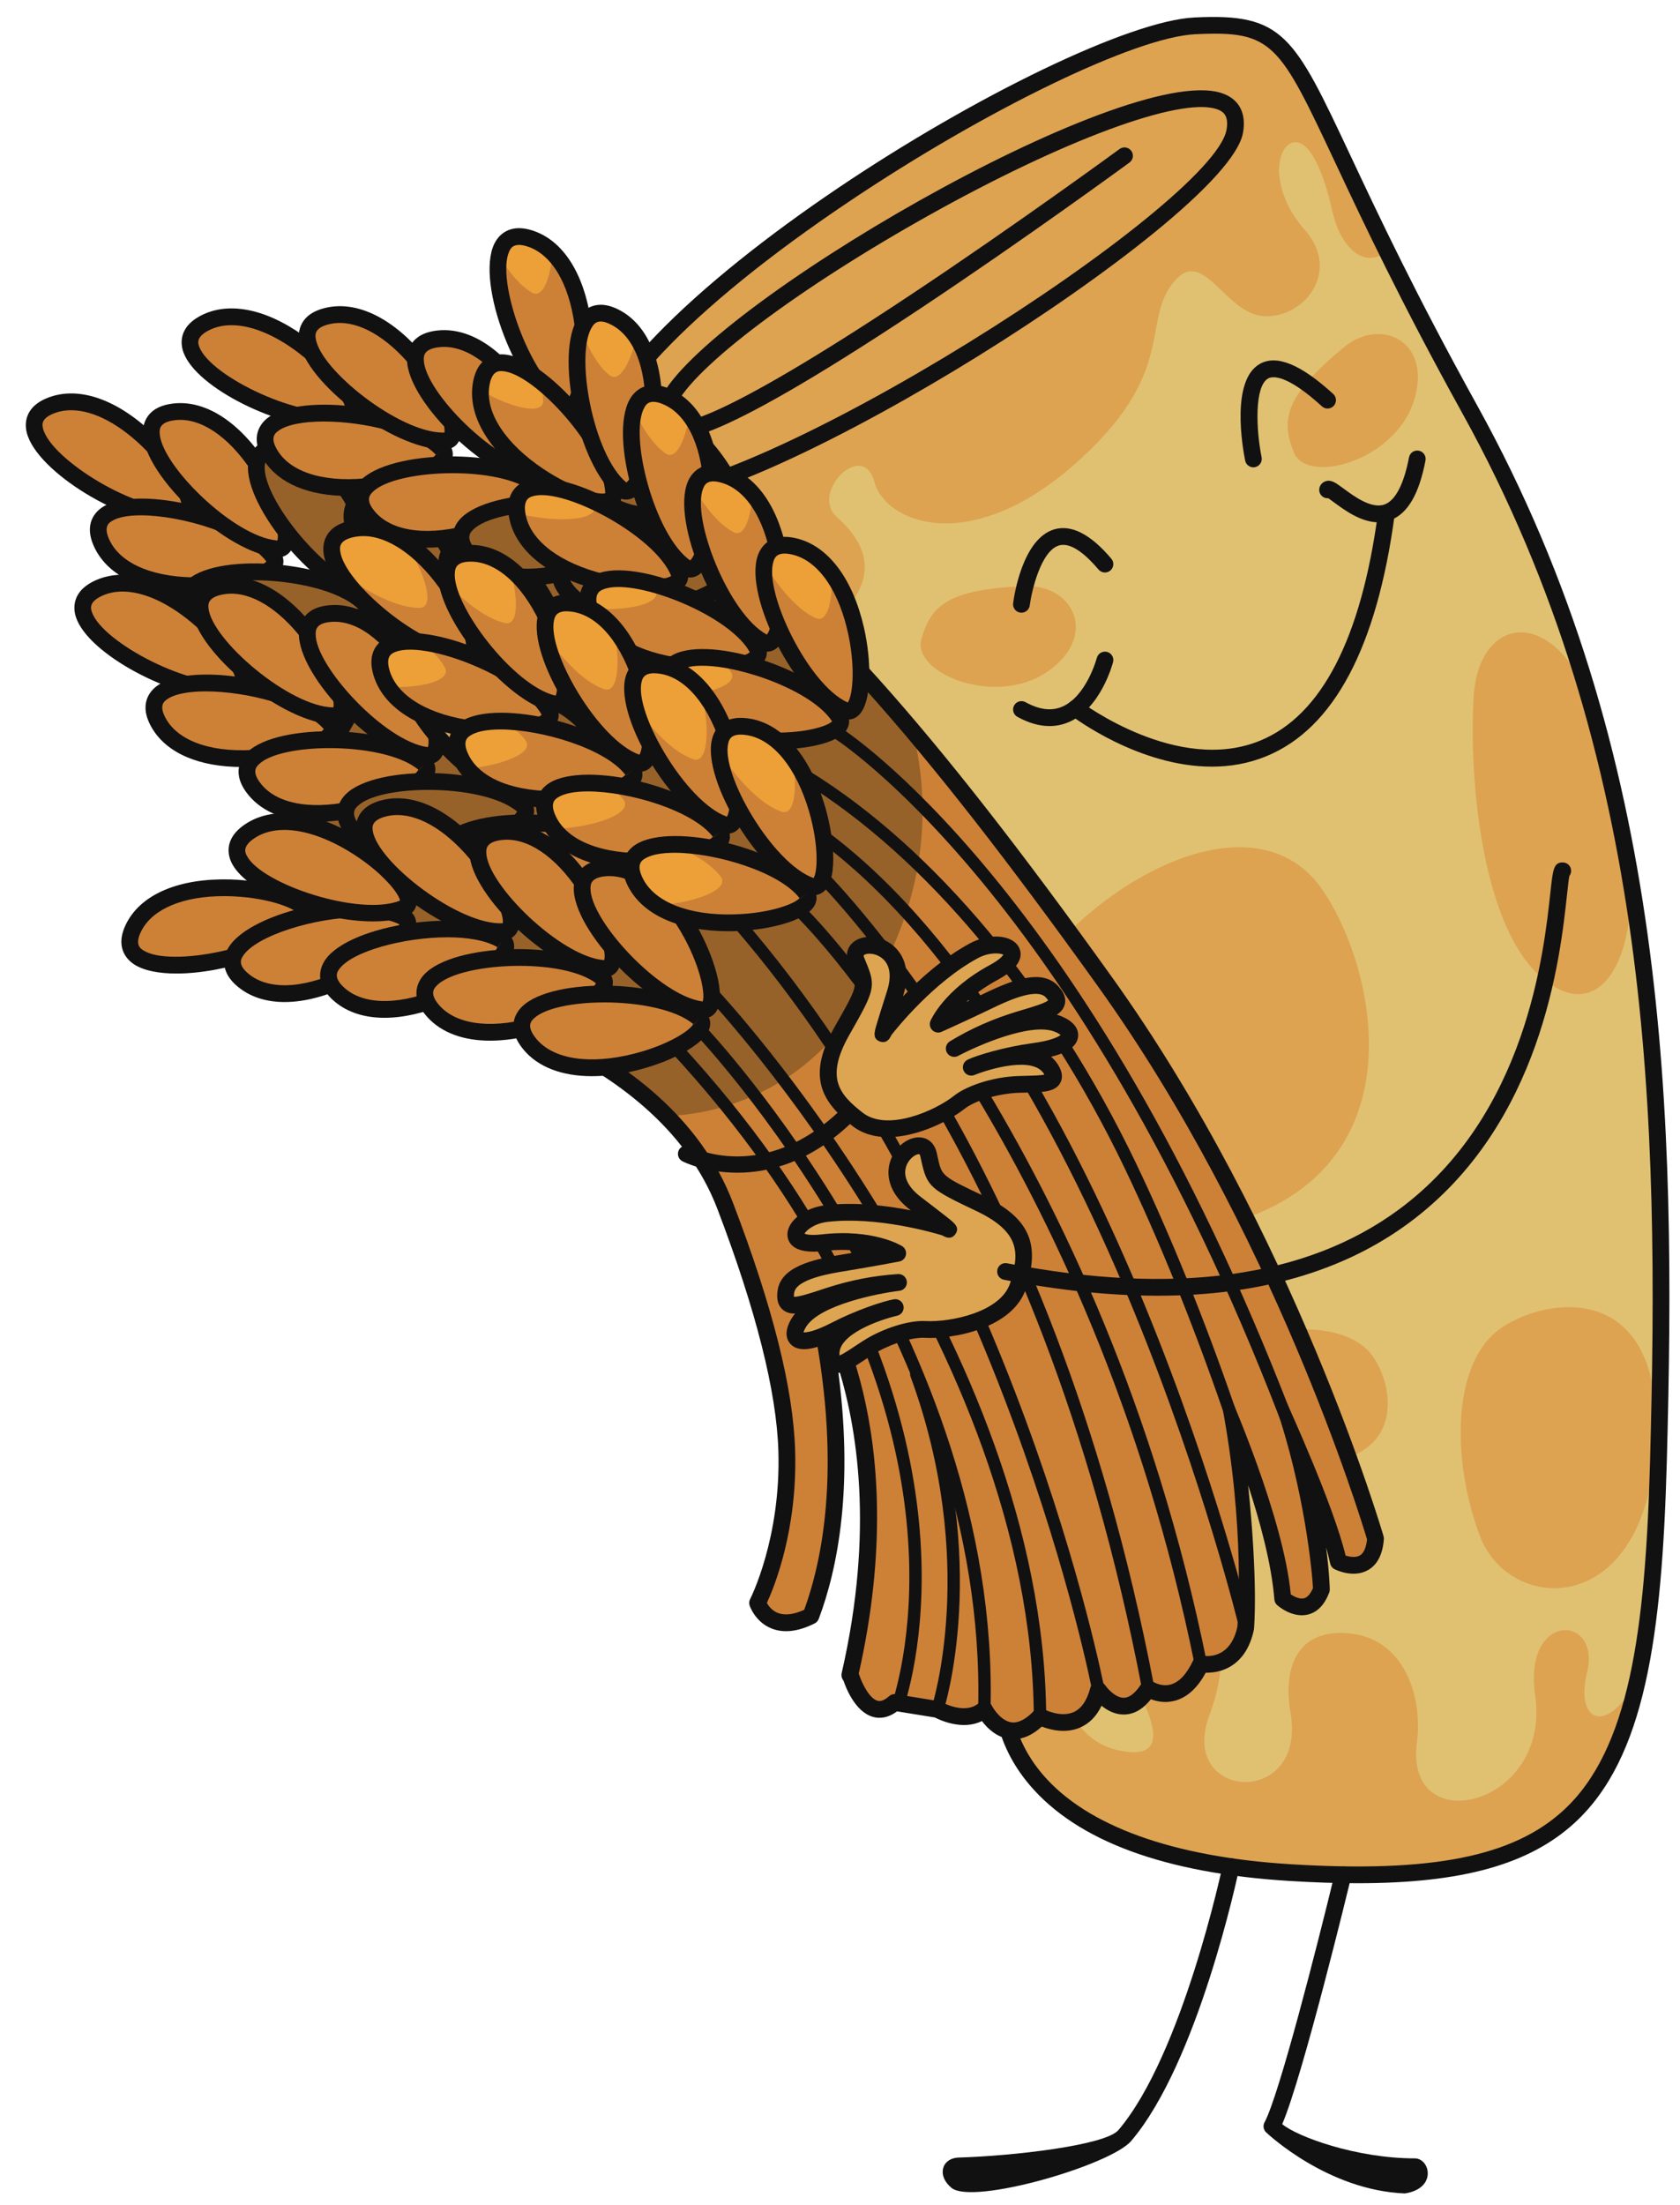 <?xml version="1.0" encoding="UTF-8"?> <!-- Generator: Adobe Illustrator 16.0.0, SVG Export Plug-In . SVG Version: 6.00 Build 0) --> <svg xmlns="http://www.w3.org/2000/svg" xmlns:xlink="http://www.w3.org/1999/xlink" id="Layer_1" x="0px" y="0px" width="186.384px" height="244.5px" viewBox="0 0 186.384 244.5" xml:space="preserve"> <path fill="#E0C171" d="M65.693,53.64c13.667,17.154,26.65,33.278,35.623,64.153c8.972,30.876,9.605,54.547,9.947,69.984 c0,0-1.715,17.839,31.905,19.896c33.62,2.06,39.796-8.232,40.824-45.626c1.03-37.394,0.343-78.217-20.927-116.64 c-21.269-38.423-16.81-43.226-30.531-42.54c-13.724,0.688-67.583,32.935-67.24,49.059c0.343,16.123,69.959-27.164,71.699-37.395 c2.745-16.123-71.832,26.894-62.437,32.934c4.803,3.089,50.198-30.188,50.198-30.188"></path> <path fill="#DDA351" d="M181.679,186.275c-3.546,6.44-6.94,4.527-5.612-0.783c1.617-6.47-7.107-6.847-5.751,2.516 c1.798,12.4-14.558,16.175-13.12,5.212c0.67-5.103-1.438-11.323-7.188-12.041c-5.751-0.719-7.771,3.257-6.83,8.806 c1.798,10.604-12.58,9.705-8.986,0.18c3.595-9.524-1.077-16.175-5.75-17.073c-4.674-0.898-6.83,6.29-3.595,11.861 c3.234,5.571,5.213,10.424-0.719,9.166s-7.729-8.447-6.471-16.534c1.033-6.642-1.938-8.185-7.013-6.14 c0.384,6.185,0.517,11.641,0.62,16.333c0,0-1.715,17.839,31.905,19.896C167.902,209.188,177.774,204.003,181.679,186.275z"></path> <path fill="#DDA351" d="M153.883,27.878c-11.069-22.429-10.078-25.572-21.348-25.01c-13.724,0.688-67.583,32.935-67.24,49.058 c0.015,0.674,0.16,1.235,0.406,1.709l-0.008,0.005c0.009,0.011,0.018,0.021,0.026,0.033c0.162,0.301,0.372,0.561,0.622,0.782 c2.521,3.165,5.018,6.304,7.467,9.514l1.793-2.306c0.181,0,7.908,13.659,15.457,8.268c7.547-5.393,4.852-9.885,1.797-12.581 c-3.057-2.695,2.875-8.626,4.133-3.954c1.259,4.673,10.604,8.268,22.105-1.797c11.503-10.063,7.549-15.636,10.965-20.129 c3.413-4.492,5.749,3.415,10.243,3.596c4.492,0.179,8.446-5.033,4.492-9.526s-3.235-9.165-1.438-9.705 c1.798-0.539,3.415,2.876,4.494,7.729C148.641,27.121,151.172,29.996,153.883,27.878z"></path> <g> <path fill="#121112" d="M106.379,239.273c5.943-0.172,16.252-1.344,17.699-3.042c7.096-8.331,11.535-29.2,11.578-29.41 c0.105-0.504,0.596-0.826,1.103-0.721c0.502,0.105,0.824,0.599,0.719,1.103c-0.184,0.875-4.581,21.542-11.984,30.235 c-2.297,2.694-17.558,7.123-19.923,5.204C103.908,241.296,104.459,239.329,106.379,239.273z"></path> </g> <g> <path fill="#121112" d="M155.862,243.254c-0.013,0-0.025-0.001-0.04-0.001c-8.482-0.354-15.075-6.51-15.352-6.771 c-0.307-0.291-0.379-0.751-0.177-1.122c1.583-2.9,5.796-19.356,7.803-27.653c0.122-0.5,0.624-0.805,1.123-0.686 s0.806,0.623,0.686,1.123c-0.229,0.941-5.356,22.087-7.653,27.424c1.645,1.381,8.198,3.797,14.719,3.797 C158.633,239.364,159.487,242.688,155.862,243.254z"></path> </g> <path fill="#DDA351" d="M176.426,77.658c-4.312-10.604-12.4-9.345-12.94-0.359c-0.539,8.986,0.898,25.701,7.729,31.272 c6.829,5.57,10.782-3.774,9.345-12.76C179.121,86.825,176.426,77.658,176.426,77.658z"></path> <path fill="#DDA351" d="M117.837,104.078c9.372-9.546,22.645-14.198,28.755-5.572c6.111,8.628,11.502,31.991-11.682,37.562 C111.726,141.64,108.132,113.962,117.837,104.078z"></path> <path fill="#DDA351" d="M164.163,170.286c-3.157-8.437-3.104-19.32,2.42-23.037c5.522-3.717,18.437-5.104,17.037,13.6 C182.221,179.552,167.433,179.023,164.163,170.286z"></path> <path fill="#DDA351" d="M136.455,148.929c5.797-2.222,13.299-2.244,15.891,1.542c2.593,3.786,3.619,12.68-9.279,11.817 C130.167,161.427,130.451,151.23,136.455,148.929z"></path> <path fill="#DDA351" d="M149.107,38.502c-6.593,5.453-7.008,8.045-5.57,11.665s11.142,1.005,13.298-5.632 C158.993,37.898,153.242,35.082,149.107,38.502z"></path> <path fill="#DDA351" d="M113.717,65.004c-8.549,0.339-10.45,2.147-11.502,5.897s8.25,7.557,13.988,3.587 C121.943,70.519,119.078,64.791,113.717,65.004z"></path> <path fill="#121112" d="M150.613,208.851c-2.327,0-4.821-0.084-7.502-0.248c-13.854-0.848-23.559-4.416-28.846-10.605 c-4.161-4.871-3.977-9.622-3.932-10.246c-0.32-14.438-0.865-38.572-9.912-69.697C91.664,87.91,79.066,71.918,65.705,55.146 c-0.85-0.757-1.311-1.837-1.34-3.2c-0.357-16.834,53.762-49.288,68.122-50.007c9.913-0.496,11.045,1.931,17.369,15.384 c3.021,6.428,7.157,15.23,14.023,27.635c21.331,38.532,22.093,78.985,21.042,117.115c-0.535,19.457-2.435,32.95-10.236,40.09 C169.674,206.749,162.277,208.851,150.613,208.851z M69.068,56.386c12.765,16.079,24.699,32.098,33.141,61.147 c9.123,31.395,9.663,55.701,9.985,70.224c0,0.037,0,0.073-0.005,0.109c-0.003,0.041-0.344,4.47,3.535,8.975 c4.888,5.678,14.398,9.104,27.501,9.906c15.568,0.951,24.601-0.83,30.205-5.957c7.316-6.695,9.11-19.797,9.632-38.768 c1.043-37.874,0.294-78.041-20.81-116.164c-6.896-12.458-11.049-21.293-14.08-27.744c-6.276-13.354-6.94-14.745-15.593-14.317 c-6.618,0.332-23.136,8.319-38.421,18.584C76.525,34.218,66.083,45.257,66.225,51.906c0.009,0.398,0.061,0.82,0.239,1.209 l0.311,0.388c0.093,0.115,0.185,0.231,0.276,0.348c0.447,0.35,1.133,0.605,2.175,0.682c14.225,1.035,65.418-31.736,66.851-40.156 c0.275-1.613-0.398-2.057-1.166-2.297c-4.127-1.286-16.918,3.448-31.833,11.787c-14.542,8.133-26.11,16.832-28.131,21.154 c-0.571,1.223-0.126,1.509,0.114,1.664c0.413,0.27,3.616,0.853,25.878-13.928c11.795-7.83,23.153-16.147,23.268-16.23 c0.413-0.305,0.995-0.214,1.3,0.201c0.303,0.414,0.215,0.995-0.201,1.3c-0.113,0.082-11.502,8.423-23.333,16.276 C77.567,50.507,75.106,48.923,74.055,48.25c-0.767-0.495-1.889-1.671-0.794-4.017c4.721-10.104,51.38-37.318,62.204-33.93 c1.954,0.611,2.822,2.167,2.445,4.385c-0.862,5.067-15.385,16.107-29.396,24.803C94.725,48.048,77.149,56.988,69.09,56.388 C69.082,56.386,69.075,56.386,69.068,56.386z"></path> <g> <path fill="#121112" d="M116.433,80.522c-1.131,0-2.32-0.342-3.559-1.022c-0.448-0.248-0.613-0.813-0.366-1.264 c0.248-0.45,0.812-0.614,1.264-0.366c1.546,0.85,2.879,1.013,4.078,0.499c2.694-1.159,3.824-5.366,3.835-5.408 c0.132-0.496,0.642-0.79,1.136-0.665c0.496,0.129,0.795,0.637,0.665,1.134c-0.054,0.209-1.364,5.123-4.896,6.646 C117.898,80.372,117.178,80.522,116.433,80.522z"></path> </g> <g> <path fill="#121112" d="M152.923,57.925c-1.931,0-3.767-1.357-4.956-2.236c-0.2-0.148-0.434-0.321-0.602-0.435 c-0.125,0.011-0.249-0.003-0.374-0.044c-0.488-0.163-0.75-0.689-0.588-1.178c0.107-0.322,0.353-0.563,0.67-0.664 c0.622-0.196,1.11,0.165,2,0.824c1.167,0.862,3.121,2.305,4.574,1.738c1.185-0.462,2.108-2.263,2.673-5.209 c0.098-0.504,0.58-0.836,1.09-0.739c0.504,0.099,0.834,0.585,0.737,1.09c-0.71,3.708-1.962,5.863-3.823,6.592 C153.856,57.846,153.387,57.925,152.923,57.925z M148.168,54.622c0,0,0,0.001-0.002,0.001 C148.168,54.623,148.168,54.623,148.168,54.622z"></path> </g> <g> <path fill="#121112" d="M134.439,85.022c-8.078,0-15.3-5.438-15.676-5.728c-0.407-0.312-0.484-0.896-0.172-1.304 c0.31-0.407,0.896-0.484,1.303-0.173c0.106,0.082,10.775,8.109,19.939,4.309c6.787-2.812,11.178-11.31,13.048-25.259 c0.067-0.509,0.527-0.864,1.046-0.798c0.508,0.067,0.867,0.535,0.797,1.046c-1.965,14.658-6.738,23.652-14.188,26.732 C138.514,84.687,136.451,85.022,134.439,85.022z"></path> </g> <g> <path fill="#121112" d="M113.324,67.95c-0.04,0-0.079-0.003-0.12-0.008c-0.509-0.064-0.869-0.531-0.804-1.041 c0.093-0.729,1.016-7.146,4.562-8.195c1.897-0.557,4.031,0.534,6.333,3.254c0.332,0.393,0.282,0.98-0.109,1.312 c-0.395,0.332-0.98,0.281-1.311-0.108c-1.225-1.447-2.973-3.095-4.385-2.672c-2.023,0.598-3.048,5.113-3.246,6.647 C114.185,67.607,113.785,67.95,113.324,67.95z"></path> </g> <g> <path fill="#121112" d="M139.053,51.827c-0.435,0-0.823-0.307-0.912-0.748c-0.294-1.471-1.599-8.898,1.629-10.723 c1.86-1.052,4.527,0.038,8.143,3.335c0.379,0.346,0.406,0.935,0.061,1.313c-0.347,0.381-0.936,0.406-1.313,0.061 c-3.95-3.6-5.495-3.358-5.974-3.09c-1.527,0.862-1.341,5.63-0.721,8.738c0.1,0.504-0.227,0.994-0.729,1.095 C139.174,51.821,139.112,51.827,139.053,51.827z"></path> </g> <g> <g> <path fill="#CD8137" d="M122.585,108.874c-20.411-28.475-33.447-42.711-48.027-53.518s-65.353,46.656-27.788,54.89 c0,0,26.48,4.618,33.685,23.486c3.245,8.498,6.574,18.879,6.829,27.137c0.312,10.077-3.234,16.894-3.234,16.894 s1.258,3.775,5.913,1.444c2.502-6.644,4.524-18.091,0.557-35.591c0,0,10.064,14.736,3.764,42.148l0.172,0.298 c0,0,1.716,5.489,4.804,2.743l4.75,0.77c0,0,3.14,1.798,5.198,0c0,0,2.402,4.768,6.176,0.799c0,0,4.975,2.721,6.476-2.939 c0,0,2.787,4.117,5.531-0.172c0,0,3.431,2.4,5.832-2.744c0,0,3.945,0.857,4.974-3.945c0,0,0.69-7.376-1.627-23.672 c0,0,5.058,11.836,5.743,20.413c0,0,2.916,2.572,4.289-1.03c0,0-0.171-8.576-3.944-19.383c0,0,4.632,10.807,5.832,16.296 c0,0,3.773,1.887,4.116-2.573C152.604,170.624,142.998,137.348,122.585,108.874z"></path> <path fill="#976229" d="M74.558,55.356c-14.58-10.807-65.353,46.656-27.788,54.89c0,0,16.652,2.913,27.138,13.53 c3.588-0.13,7.925-1.028,12.433-3.658c9.176-5.353,19.41-21.062,14.928-39.023C91.616,69.675,83.367,61.886,74.558,55.356z"></path> <path fill="#121112" d="M112.445,192.883c-0.175,0-0.351-0.013-0.525-0.038c-1.399-0.207-2.407-1.218-2.984-1.979 c-2.118,1.05-4.576-0.063-5.229-0.398l-4.187-0.676c-1.088,0.805-2.034,0.791-2.664,0.614c-2.005-0.556-3.036-3.312-3.254-3.962 l-0.123-0.21c-0.119-0.204-0.156-0.447-0.104-0.678c3.646-15.862,1.7-27.468-0.492-34.291c1.912,13.464,0.062,22.657-2.05,28.27 c-0.082,0.218-0.245,0.398-0.454,0.504c-1.844,0.923-3.471,1.104-4.835,0.539c-1.764-0.729-2.354-2.448-2.378-2.521 c-0.079-0.237-0.058-0.499,0.058-0.722c0.034-0.066,3.43-6.746,3.131-16.438c-0.203-6.577-2.481-15.604-6.769-26.834 c-6.937-18.165-32.717-22.856-32.976-22.9c-10.318-2.261-13.367-8.02-14.115-12.455c-2.194-13.002,12.47-33.121,26.546-41.753 c6.788-4.162,12.496-4.995,16.07-2.346c15.116,11.204,28.188,25.765,48.23,53.724c20.271,28.275,30.058,61.699,30.154,62.033 c0.031,0.107,0.043,0.219,0.035,0.33c-0.13,1.687-0.723,2.842-1.762,3.429c-1.599,0.905-3.489,0.01-3.699-0.097 c-0.252-0.124-0.434-0.357-0.493-0.631c-0.12-0.547-0.274-1.15-0.456-1.792c0.363,2.79,0.405,4.505,0.408,4.66 c0.002,0.12-0.019,0.238-0.061,0.351c-0.518,1.358-1.311,2.178-2.357,2.438c-1.695,0.415-3.244-0.891-3.415-1.043 c-0.182-0.159-0.292-0.382-0.312-0.622c-0.319-4.001-1.632-8.778-2.913-12.673c1.11,10.708,0.673,15.693,0.649,15.944 c-0.003,0.036-0.008,0.072-0.016,0.107c-0.394,1.831-1.218,3.164-2.455,3.96c-1.06,0.684-2.17,0.788-2.883,0.777 c-0.914,1.699-2.064,2.745-3.426,3.108c-1.064,0.286-2.016,0.077-2.653-0.167c-0.887,1.113-1.887,1.684-2.98,1.697 c-0.014,0-0.027,0-0.042,0c-0.995,0-1.835-0.467-2.453-0.973c-0.565,1.169-1.368,1.982-2.396,2.423 c-1.619,0.695-3.332,0.237-4.236-0.113C114.55,192.414,113.499,192.883,112.445,192.883z M109.206,188.645 c0.06,0,0.12,0.007,0.179,0.018c0.282,0.056,0.522,0.237,0.652,0.494c0.235,0.46,1.086,1.693,2.16,1.849 c0.76,0.105,1.604-0.317,2.511-1.271c0.29-0.307,0.75-0.376,1.12-0.176c0.014,0.008,1.809,0.954,3.262,0.324 c0.867-0.376,1.495-1.279,1.868-2.686c0.093-0.353,0.384-0.617,0.744-0.68c0.363-0.058,0.722,0.096,0.926,0.396 c0.262,0.381,1.14,1.371,2.039,1.371c0.008,0,0.015-0.001,0.021-0.001c0.788-0.013,1.477-0.834,1.918-1.522 c0.136-0.214,0.354-0.362,0.602-0.411c0.251-0.048,0.507,0.007,0.714,0.15c0.003,0.003,0.916,0.604,1.959,0.311 c0.947-0.262,1.789-1.167,2.497-2.685c0.184-0.394,0.613-0.605,1.041-0.517c0.305,0.064,3.037,0.501,3.855-3.175 c0.053-0.688,0.902-10.912-1.734-24.761c-0.087-0.458,0.328,0.458,0.777,0.332c0.453-0.128-0.258-2.167-0.074-1.738 c0.205,0.481,6.147,13.974,6.96,22.553c0.372,0.246,0.983,0.553,1.469,0.427c0.464-0.117,0.788-0.646,0.993-1.127 c-0.054-1.292-0.878-10.846-4.255-20.518c-0.165-0.472,0.44,0.613,0.908,0.432c0.468-0.179,0.265-0.891,0.463-0.432 c0.185,0.434,5.155,11.291,6.503,16.912c0.45,0.142,1.112,0.256,1.573-0.01c0.535-0.307,0.734-1.109,0.804-1.787 c-0.766-2.569-10.481-34.312-29.83-61.302c-19.919-27.785-32.881-42.235-47.826-53.312c-2.924-2.167-7.892-1.3-13.99,2.438 C46.432,66.87,32.253,86.095,34.329,98.398c0.949,5.63,5.202,9.31,12.64,10.94c1.062,0.183,27.046,4.918,34.354,24.062 c4.424,11.583,6.678,20.56,6.89,27.44c0.275,8.909-2.362,15.271-3.135,16.932c0.186,0.328,0.562,0.839,1.196,1.095 c0.773,0.312,1.763,0.197,2.947-0.337c2.353-6.462,4.258-17.648,0.391-34.708c-0.099-0.436,0.125-0.88,0.534-1.058 c0.411-0.181,0.888-0.041,1.14,0.328c0.419,0.613,10.136,15.26,3.983,42.521c0.029,0.054,0.054,0.112,0.072,0.169 c0.258,0.814,1.087,2.576,2.013,2.832c0.133,0.035,0.546,0.152,1.286-0.504c0.208-0.185,0.49-0.27,0.766-0.223l4.75,0.77 c0.11,0.018,0.217,0.056,0.314,0.111c0.023,0.012,2.597,1.441,4.124,0.105C108.766,188.726,108.983,188.645,109.206,188.645z"></path> </g> <g> <g> <g> <path fill="#CD8137" d="M20.4,57.17c3.443-0.575-6.694-14.943-14.501-12.285C-1.906,47.541,13.984,58.241,20.4,57.17z"></path> <path fill="#121112" d="M19.437,58.173c-5.666,0-15.365-5.818-16.468-10.195c-0.215-0.851-0.389-2.945,2.633-3.974 c3.389-1.153,7.608,0.407,11.578,4.284c2.765,2.697,5.366,6.637,4.744,8.623c-0.199,0.635-0.699,1.064-1.37,1.176l0,0 C20.203,58.146,19.829,58.173,19.437,58.173z M7.895,45.495c-0.595,0-1.162,0.088-1.695,0.27 c-1.723,0.586-1.522,1.379-1.427,1.76c0.866,3.436,10.62,9.459,15.396,8.74c0.087-0.742-1.114-3.407-3.913-6.271 C13.414,47.086,10.412,45.495,7.895,45.495z"></path> </g> <g> <path fill="#CD8137" d="M30.347,61.78c2.063,2.814-15.224,6.026-18.958-1.325C7.652,53.103,26.5,56.533,30.347,61.78z"></path> <path fill="#121112" d="M21.823,65.892c-5.54,0-9.645-1.827-11.265-5.016c-1.445-2.844,0.142-4.223,0.891-4.684 c4.109-2.527,16.414,0.627,19.648,5.038c0.401,0.548,0.46,1.204,0.159,1.798c-0.94,1.855-5.553,2.86-9.415,2.863 C21.836,65.892,21.83,65.892,21.823,65.892z M15.628,57.15c-1.369,0-2.506,0.196-3.204,0.626 c-0.335,0.207-1.031,0.635-0.207,2.257c1.332,2.622,5.115,4.116,10.151,3.992c4.005-0.099,6.724-1.166,7.181-1.759 C27.307,59.313,20.178,57.15,15.628,57.15z M29.604,62.341h0.008H29.604z"></path> </g> <g> <path fill="#CD8137" d="M30.795,60.877c3.485,0.208-3.19-16.06-11.392-15.212C11.201,46.513,24.302,60.489,30.795,60.877z"></path> <path fill="#121112" d="M30.858,61.809c-0.038,0-0.079-0.001-0.118-0.003l0,0c-5.461-0.327-14.781-8.955-14.885-13.778 c-0.02-0.879,0.278-2.959,3.451-3.287c3.561-0.368,7.326,2.096,10.332,6.761c2.092,3.246,3.75,7.667,2.699,9.463 C32.021,61.506,31.487,61.809,30.858,61.809z M20,46.564c-0.168,0-0.335,0.009-0.502,0.025 c-1.811,0.188-1.792,1.005-1.784,1.397c0.077,3.543,8.247,11.585,13.058,11.956c0.25-0.706-0.326-3.569-2.415-6.986 C25.885,48.911,22.798,46.564,20,46.564z"></path> </g> </g> <g> <g> <path fill="#976229" d="M40.418,66.889c2.469,2.468-14.126,8.278-18.939,1.583C16.666,61.776,35.816,62.291,40.418,66.889z"></path> <path fill="#121112" d="M29.304,72.521c-3.895,0-6.936-1.217-8.58-3.506c-1.862-2.59-0.505-4.195,0.165-4.764 c3.678-3.126,16.317-1.885,20.187,1.98l0,0c0.481,0.48,0.64,1.12,0.433,1.754c-0.646,1.978-5.052,3.674-8.87,4.266 C31.472,72.432,30.356,72.521,29.304,72.521z M28.174,64.351c-2.689,0-5.037,0.43-6.08,1.317 c-0.299,0.254-0.922,0.783,0.141,2.262c1.716,2.387,5.695,3.281,10.642,2.396c3.942-0.708,6.467-2.18,6.828-2.835 C37.574,65.436,32.443,64.351,28.174,64.351z M39.763,67.546c0.003,0.003,0.005,0.008,0.007,0.012l0.648-0.669L39.763,67.546z"></path> </g> <g> <path fill="#976229" d="M40.837,65.995c3.436,0.619-1.261-16.324-9.506-16.457C23.086,49.406,34.435,64.839,40.837,65.995z"></path> <path fill="#121112" d="M41.012,66.94c-0.111,0-0.225-0.011-0.34-0.031c-5.383-0.971-13.613-10.643-13.145-15.446 c0.086-0.875,0.61-2.921,3.818-2.854c3.58,0.057,7.026,2.951,9.456,7.939c1.692,3.473,2.812,8.059,1.556,9.717 C42.025,66.704,41.547,66.94,41.012,66.94z M41.016,65.082h0.008H41.016z M31.222,50.468c-1.729,0-1.806,0.791-1.843,1.175 c-0.345,3.528,6.813,12.483,11.546,13.422c0.331-0.67,0.099-3.583-1.569-7.226c-2.094-4.567-5.1-7.324-8.039-7.371 C31.284,50.468,31.253,50.468,31.222,50.468z"></path> </g> </g> <g> <g> <path fill="#DDA551" d="M51.025,72.268c2.469,2.467-14.127,8.278-18.939,1.583S46.423,67.669,51.025,72.268z"></path> <path fill="#121112" d="M39.91,77.898c-3.895,0-6.935-1.216-8.579-3.505c-1.862-2.591-0.505-4.195,0.165-4.764 c3.678-3.127,16.316-1.885,20.186,1.98l0,0c0.482,0.48,0.641,1.12,0.434,1.753c-0.646,1.978-5.053,3.675-8.87,4.267 C42.078,77.81,40.963,77.898,39.91,77.898z M38.78,69.729c-2.688,0-5.036,0.43-6.079,1.316c-0.299,0.255-0.922,0.784,0.14,2.263 c1.716,2.387,5.696,3.28,10.642,2.396c3.943-0.707,6.467-2.18,6.829-2.835C48.182,70.814,43.051,69.729,38.78,69.729z M50.369,72.925c0.003,0.003,0.005,0.008,0.008,0.011l0.648-0.668L50.369,72.925z"></path> </g> <g> <path fill="#976229" d="M51.443,71.373c3.436,0.62-1.26-16.324-9.506-16.456C33.692,54.784,45.042,70.217,51.443,71.373z"></path> <path fill="#121112" d="M51.619,72.319c-0.111,0-0.225-0.011-0.341-0.031c-5.382-0.972-13.612-10.644-13.145-15.447 c0.085-0.863,0.616-2.855,3.701-2.855c0.039,0,0.078,0.002,0.118,0.002c3.579,0.057,7.025,2.95,9.456,7.938 c1.691,3.474,2.812,8.06,1.556,9.718C52.633,72.083,52.154,72.319,51.619,72.319z M51.622,70.46h0.009H51.622z M41.829,55.846 c-1.729,0-1.806,0.792-1.844,1.176c-0.345,3.528,6.813,12.483,11.546,13.421c0.332-0.669,0.1-3.582-1.569-7.225 c-2.094-4.568-5.099-7.324-8.039-7.372C41.891,55.846,41.859,55.846,41.829,55.846z"></path> </g> </g> <g> <g> <path fill="#DDA551" d="M61.529,77.594c2.471,2.468-14.125,8.279-18.938,1.584C37.778,72.482,56.928,72.997,61.529,77.594z"></path> <path fill="#121112" d="M50.416,83.227c-3.895,0-6.936-1.218-8.58-3.507c-1.862-2.59-0.505-4.193,0.165-4.764 c3.677-3.125,16.317-1.887,20.187,1.98l0,0c0.481,0.48,0.64,1.12,0.433,1.754c-0.646,1.977-5.054,3.674-8.872,4.266 C52.582,83.137,51.468,83.227,50.416,83.227z M49.286,75.057c-2.689,0-5.036,0.43-6.081,1.315 c-0.298,0.255-0.922,0.785,0.141,2.263c1.717,2.388,5.695,3.284,10.641,2.396c3.943-0.707,6.469-2.18,6.83-2.835 C58.686,76.141,53.556,75.057,49.286,75.057z M60.875,78.251c0.002,0.003,0.004,0.008,0.007,0.011l0.648-0.668L60.875,78.251z"></path> </g> <g> <path fill="#DDA551" d="M61.949,76.7c3.435,0.62-1.262-16.324-9.506-16.457C44.198,60.11,55.548,75.544,61.949,76.7z"></path> <path fill="#121112" d="M62.124,77.646c-0.111,0-0.226-0.01-0.341-0.029l0,0C56.4,76.645,48.17,66.971,48.639,62.167 c0.086-0.875,0.604-2.912,3.819-2.853c3.578,0.058,7.024,2.949,9.455,7.937c1.692,3.473,2.813,8.061,1.557,9.719 C63.138,77.409,62.658,77.646,62.124,77.646z M52.333,61.173c-1.728,0-1.806,0.793-1.843,1.176 c-0.344,3.527,6.813,12.482,11.545,13.421c0.333-0.67,0.101-3.581-1.567-7.222c-2.094-4.57-5.099-7.326-8.04-7.374 C52.396,61.174,52.365,61.173,52.333,61.173z"></path> </g> </g> </g> <g> <g> <g> <path fill="#CD8137" d="M38.693,46.345c3.359-0.946-8.281-14.123-15.752-10.632C15.471,39.205,32.432,48.109,38.693,46.345z"></path> <path fill="#121112" d="M36.789,47.503c-5.772,0-14.946-4.417-16.426-8.395c-0.306-0.824-0.706-2.887,2.184-4.238 c3.245-1.514,7.609-0.423,11.979,2.997c3.041,2.38,6.057,6.014,5.654,8.054c-0.129,0.654-0.579,1.135-1.234,1.319 C38.311,47.419,37.581,47.503,36.789,47.503z M38.441,45.452l0.252,0.893L38.441,45.452z M25.684,36.065 c-0.854,0-1.645,0.16-2.349,0.49c-1.649,0.771-1.364,1.537-1.228,1.905c1.235,3.322,11.588,8.244,16.258,7.011 c0.004-0.749-1.479-3.266-4.572-5.807C30.936,37.315,28.062,36.065,25.684,36.065z"></path> </g> <g> <path fill="#CD8137" d="M49.082,49.845c2.359,2.573-14.475,7.648-18.989,0.748C25.58,43.692,44.688,45.048,49.082,49.845z"></path> <path fill="#121112" d="M38.589,55.001c-4.309,0-7.62-1.371-9.274-3.898c-1.746-2.671-0.319-4.215,0.375-4.753 c3.808-2.96,16.384-1.167,20.079,2.865l0,0c0.46,0.503,0.589,1.148,0.355,1.771c-0.733,1.949-5.21,3.45-9.05,3.873 C40.215,54.954,39.385,55.001,38.589,55.001z M35.92,46.746c-2.244,0-4.15,0.343-5.089,1.072 c-0.311,0.24-0.956,0.743,0.041,2.266c1.61,2.462,5.552,3.53,10.526,2.862c3.97-0.534,6.556-1.893,6.944-2.532 C46.137,48.089,40.364,46.746,35.92,46.746z M48.399,50.471c0.002,0.005,0.005,0.008,0.005,0.008l0.679-0.635L48.399,50.471z"></path> </g> <g> <path fill="#CD8137" d="M49.431,48.897c3.487-0.173-4.921-15.616-12.981-13.88C28.387,36.755,42.933,49.22,49.431,48.897z"></path> <path fill="#121112" d="M49.186,49.834c-5.526,0-15.389-7.38-16.007-12.081c-0.114-0.871-0.045-2.973,3.074-3.644 c3.499-0.755,7.511,1.284,11.007,5.593c2.434,3.002,4.562,7.215,3.714,9.115c-0.271,0.607-0.817,0.976-1.497,1.009l0,0 C49.382,49.831,49.283,49.834,49.186,49.834z M49.431,48.897h0.008H49.431z M37.705,35.817c-0.362,0-0.716,0.036-1.061,0.11 c-1.779,0.382-1.673,1.192-1.621,1.583c0.457,3.475,9.266,10.464,14.123,10.464c0.054,0,0.106-0.001,0.158-0.003 c0.172-0.727-0.712-3.512-3.16-6.68C43.439,37.79,40.363,35.817,37.705,35.817z"></path> </g> </g> <g> <g> <path fill="#CD8137" d="M59.651,53.825c2.724,2.185-13.14,9.769-18.653,3.639C35.483,51.331,54.576,49.757,59.651,53.825z"></path> <path fill="#121112" d="M47.375,60.738c-3.028,0-5.493-0.9-7.068-2.654c-2.134-2.37-0.959-4.114-0.355-4.755 c3.314-3.506,16.014-3.65,20.282-0.23l0,0c0.53,0.427,0.757,1.045,0.62,1.697c-0.426,2.035-4.622,4.203-8.354,5.207 C50.672,60.496,48.947,60.738,47.375,60.738z M50.217,52.476c-3.851,0-7.631,0.776-8.913,2.132 c-0.271,0.286-0.832,0.88,0.386,2.233c1.968,2.187,6.02,2.643,10.839,1.223c3.842-1.134,6.191-2.871,6.479-3.562 C57.2,53.104,53.681,52.476,50.217,52.476z M59.07,54.549c0.004,0.005,0.006,0.009,0.009,0.012l0.572-0.735L59.07,54.549z"></path> </g> <g> <path fill="#CD8137" d="M59.971,52.891c3.482,0.242-3.033-16.09-11.243-15.322C40.517,38.335,53.48,52.439,59.971,52.891z"></path> <path fill="#121112" d="M60.044,53.824c-0.046,0-0.092-0.002-0.139-0.005c-5.456-0.379-14.691-9.099-14.749-13.924 c-0.01-0.879,0.308-2.957,3.484-3.252c3.566-0.334,7.306,2.166,10.266,6.861c2.061,3.267,3.674,7.703,2.605,9.49 C61.193,53.525,60.664,53.824,60.044,53.824z M49.268,38.474c-0.152,0-0.303,0.006-0.453,0.021 c-1.812,0.169-1.803,0.987-1.799,1.379c0.043,3.545,8.134,11.667,12.939,12.084c0.258-0.703-0.291-3.573-2.346-7.012 C55.162,40.854,52.077,38.474,49.268,38.474z"></path> </g> </g> <g> <g> <path fill="#976229" d="M70.781,58.017c2.723,2.184-13.139,9.768-18.653,3.638C46.613,55.522,65.706,53.947,70.781,58.017z"></path> <path fill="#121112" d="M58.506,64.929c-3.029,0.002-5.494-0.9-7.07-2.654c-2.133-2.371-0.959-4.113-0.354-4.752 c3.314-3.508,16.015-3.652,20.282-0.231h-0.001c0.531,0.425,0.759,1.043,0.622,1.695c-0.426,2.036-4.621,4.202-8.352,5.206 C61.803,64.687,60.078,64.929,58.506,64.929z M61.347,56.667c-3.851,0-7.632,0.775-8.913,2.133 c-0.271,0.284-0.831,0.878,0.386,2.232c1.964,2.186,6.017,2.644,10.836,1.223c3.843-1.133,6.194-2.871,6.481-3.561 C68.33,57.294,64.811,56.667,61.347,56.667z M70.209,58.751h0.009H70.209z"></path> </g> <g> <path fill="#976229" d="M71.1,57.081c3.482,0.242-3.032-16.09-11.242-15.322S64.61,56.63,71.1,57.081z"></path> <path fill="#121112" d="M71.174,58.015c-0.046,0-0.092-0.002-0.139-0.005c-5.456-0.379-14.691-9.099-14.749-13.924 c-0.011-0.878,0.308-2.957,3.484-3.253c3.569-0.341,7.307,2.168,10.265,6.862c2.061,3.267,3.674,7.704,2.606,9.49 C72.323,57.716,71.793,58.015,71.174,58.015z M60.396,42.664c-0.151,0-0.303,0.007-0.452,0.021 c-1.812,0.17-1.804,0.987-1.798,1.379c0.041,3.545,8.133,11.667,12.938,12.084c0.258-0.703-0.291-3.572-2.347-7.012 C66.292,45.045,63.207,42.664,60.396,42.664z"></path> </g> </g> <g> <g> <path fill="#976229" d="M81.804,62.167c2.724,2.184-13.14,9.769-18.653,3.637C57.637,59.673,76.729,58.098,81.804,62.167z"></path> <path fill="#121112" d="M69.528,69.08c-3.028,0-5.493-0.902-7.069-2.654c-2.133-2.372-0.959-4.114-0.354-4.755 c3.314-3.506,16.013-3.65,20.281-0.23h-0.001c0.531,0.427,0.758,1.045,0.621,1.697c-0.426,2.035-4.62,4.201-8.35,5.206 C72.826,68.837,71.101,69.08,69.528,69.08z M72.369,60.817c-3.85,0-7.632,0.776-8.912,2.132 c-0.271,0.286-0.832,0.88,0.386,2.233c1.966,2.185,6.019,2.642,10.836,1.223c3.843-1.133,6.192-2.871,6.48-3.562 C79.353,61.445,75.832,60.817,72.369,60.817z M81.232,62.902h0.008H81.232z"></path> </g> <g> <path fill="#DDA551" d="M82.122,61.232c3.483,0.241-3.032-16.09-11.241-15.323C62.67,46.677,75.634,60.78,82.122,61.232z"></path> <path fill="#121112" d="M82.195,62.164c-0.045,0-0.091-0.001-0.138-0.005l0,0c-5.456-0.379-14.69-9.097-14.749-13.922 c-0.01-0.88,0.309-2.957,3.485-3.254c3.564-0.335,7.305,2.168,10.265,6.861c2.06,3.269,3.674,7.704,2.605,9.49 C83.346,61.867,82.816,62.164,82.195,62.164z M71.42,46.813c-0.151,0-0.303,0.008-0.453,0.021 c-1.812,0.17-1.803,0.986-1.798,1.38c0.043,3.545,8.134,11.667,12.939,12.083c0.257-0.702-0.292-3.572-2.347-7.01 C77.314,49.196,74.23,46.813,71.42,46.813z"></path> </g> </g> </g> <g> <g> <g> <path fill="#CD8137" d="M26.445,76.4c3.396-0.812-7.709-14.444-15.313-11.255S20.119,77.912,26.445,76.4z"></path> <path fill="#121112" d="M24.924,77.489c-5.74,0-15.151-4.92-16.502-9.054c-0.273-0.836-0.592-2.915,2.351-4.148 c3.302-1.385,7.62-0.116,11.849,3.476c2.943,2.502,5.811,6.25,5.326,8.273c-0.154,0.647-0.624,1.11-1.285,1.269 C26.137,77.43,25.552,77.489,24.924,77.489z M13.592,65.603c-0.753,0-1.459,0.132-2.101,0.4 c-1.679,0.704-1.424,1.481-1.302,1.854c1.102,3.369,11.244,8.692,15.963,7.656c0.035-0.747-1.347-3.32-4.337-5.985 C18.951,66.974,16.023,65.603,13.592,65.603z"></path> </g> <g> <path fill="#CD8137" d="M36.687,80.313c2.253,2.666-14.771,7.062-19.005-0.014C13.448,73.223,32.487,75.345,36.687,80.313z"></path> <path fill="#121112" d="M26.842,85.061c-4.726,0-8.307-1.522-9.959-4.282c-1.637-2.739-0.149-4.224,0.566-4.734 c3.926-2.809,16.416-0.509,19.947,3.67c0.439,0.52,0.543,1.168,0.284,1.781c-0.81,1.918-5.342,3.238-9.195,3.507 C27.924,85.042,27.375,85.061,26.842,85.061z M22.833,76.675c-1.882,0-3.456,0.277-4.303,0.883 c-0.319,0.228-0.985,0.703-0.05,2.265c1.509,2.522,5.398,3.757,10.4,3.281c3.988-0.373,6.629-1.627,7.043-2.249 C33.68,78.289,27.363,76.675,22.833,76.675z M35.984,80.925h0.008H35.984z"></path> </g> <g> <path fill="#CD8137" d="M37.071,79.381c3.491-0.032-4.29-15.801-12.415-14.39C16.531,66.403,30.566,79.442,37.071,79.381z"></path> <path fill="#121112" d="M37.027,80.312c-5.48,0-15.312-7.929-15.747-12.72c-0.08-0.875,0.074-2.971,3.217-3.518 c3.531-0.617,7.454,1.586,10.774,6.033c2.311,3.094,4.27,7.389,3.346,9.254c-0.296,0.596-0.855,0.941-1.537,0.95l0,0 C37.063,80.312,37.045,80.312,37.027,80.312z M37.072,79.382h0.008H37.072z M25.666,65.837c-0.288,0-0.571,0.023-0.85,0.071 c-1.794,0.312-1.72,1.126-1.685,1.518c0.321,3.528,9.027,10.989,13.852,11.025c0.201-0.72-0.571-3.538-2.891-6.802 C31.462,67.945,28.375,65.837,25.666,65.837z"></path> </g> </g> <g> <g> <path fill="#CD8137" d="M47.086,84.714c2.635,2.293-13.52,9.234-18.784,2.889C23.038,81.254,42.178,80.445,47.086,84.714z"></path> <path fill="#121112" d="M35.179,91.144c-3.322,0-5.984-1.01-7.593-2.947c-2.036-2.457-0.793-4.151-0.164-4.766 c3.452-3.373,16.147-3.006,20.275,0.582l0,0c0.513,0.447,0.715,1.074,0.553,1.719c-0.508,2.02-4.786,4.016-8.555,4.87 C38.093,90.965,36.577,91.144,35.179,91.144z M36.565,82.966c-3.436,0-6.642,0.622-7.843,1.796 c-0.281,0.273-0.866,0.845,0.296,2.246c1.876,2.264,5.909,2.885,10.782,1.655c3.884-0.978,6.3-2.62,6.615-3.298 C44.473,83.733,40.378,82.966,36.565,82.966z M46.478,85.414c0.003,0.005,0.006,0.008,0.009,0.011l0.6-0.711L46.478,85.414z"></path> </g> <g> <path fill="#CD8137" d="M47.442,83.794c3.471,0.382-2.385-16.199-10.619-15.762S40.977,83.083,47.442,83.794z"></path> <path fill="#121112" d="M47.556,84.73c-0.07,0-0.143-0.003-0.215-0.011l0,0c-5.437-0.6-14.315-9.682-14.179-14.504 c0.023-0.88,0.426-2.943,3.612-3.112c3.556-0.199,7.212,2.46,9.98,7.267c1.928,3.349,3.362,7.847,2.224,9.588 C48.654,84.455,48.144,84.73,47.556,84.73z M37.129,68.955c-0.086,0-0.171,0.001-0.257,0.006 c-1.817,0.097-1.841,0.913-1.852,1.307C34.92,73.811,42.68,82.25,47.466,82.86c0.285-0.692-0.147-3.581-2.063-7.098 C43.068,71.476,39.994,68.955,37.129,68.955z"></path> </g> </g> <g> <g> <path fill="#976229" d="M58.039,89.349c2.635,2.291-13.521,9.234-18.783,2.887C33.991,85.888,53.131,85.079,58.039,89.349z"></path> <path fill="#121112" d="M46.132,95.776c-3.322,0-5.984-1.008-7.593-2.947c-2.036-2.457-0.793-4.15-0.163-4.765 c3.451-3.374,16.146-3.009,20.274,0.583c0.513,0.445,0.714,1.072,0.553,1.719c-0.508,2.019-4.787,4.016-8.556,4.868 C49.045,95.598,47.53,95.776,46.132,95.776z M47.519,87.599c-3.435,0-6.642,0.623-7.843,1.796 c-0.281,0.275-0.866,0.845,0.295,2.246c1.878,2.266,5.909,2.883,10.782,1.657c3.884-0.979,6.301-2.62,6.616-3.3 C55.426,88.366,51.332,87.599,47.519,87.599z M57.439,90.06h0.008H57.439z"></path> </g> <g> <path fill="#DDA551" d="M58.396,88.427c3.47,0.382-2.386-16.197-10.62-15.761C39.541,73.104,51.93,87.716,58.396,88.427z"></path> <path fill="#121112" d="M58.509,89.363c-0.07,0-0.143-0.003-0.215-0.011c-5.438-0.6-14.315-9.68-14.18-14.504 c0.025-0.879,0.427-2.941,3.613-3.11c3.571-0.197,7.213,2.459,9.98,7.268c1.929,3.347,3.362,7.845,2.224,9.587 C59.607,89.09,59.096,89.363,58.509,89.363z M48.082,73.588c-0.085,0-0.17,0.003-0.256,0.008 c-1.818,0.097-1.841,0.913-1.852,1.305c-0.101,3.543,7.658,11.983,12.443,12.593c0.285-0.692-0.147-3.581-2.063-7.099 C54.021,76.108,50.947,73.588,48.082,73.588z"></path> </g> </g> <g> <g> <path fill="#CD8137" d="M68.887,93.938c2.635,2.29-13.52,9.234-18.784,2.886C44.84,90.477,63.979,89.668,68.887,93.938z"></path> <path fill="#121112" d="M56.979,100.365c-3.323,0-5.984-1.008-7.593-2.948c-2.036-2.456-0.793-4.149-0.164-4.764 c3.451-3.374,16.148-3.008,20.275,0.582v0.001c0.513,0.445,0.715,1.072,0.553,1.719c-0.508,2.017-4.786,4.014-8.555,4.868 C59.894,100.187,58.378,100.365,56.979,100.365z M58.366,92.188c-3.436,0-6.642,0.622-7.843,1.796 c-0.281,0.275-0.866,0.847,0.296,2.246c1.876,2.266,5.909,2.886,10.782,1.655c3.884-0.978,6.3-2.618,6.615-3.298 C66.273,92.955,62.179,92.188,58.366,92.188z M68.278,94.638c0.003,0.004,0.005,0.008,0.009,0.011l0.6-0.711L68.278,94.638z"></path> </g> <g> <path fill="#976229" d="M69.243,93.016c3.47,0.382-2.384-16.197-10.619-15.76C50.39,77.692,62.777,92.306,69.243,93.016z"></path> <path fill="#121112" d="M69.356,93.953c-0.07,0-0.143-0.005-0.215-0.013l0,0c-5.438-0.599-14.315-9.68-14.18-14.504 c0.024-0.878,0.427-2.94,3.612-3.109c3.553-0.196,7.212,2.457,9.981,7.266c1.928,3.348,3.362,7.846,2.224,9.588 C70.455,93.679,69.943,93.953,69.356,93.953z M58.93,78.177c-0.086,0-0.171,0.003-0.257,0.008 c-1.817,0.096-1.841,0.913-1.852,1.307c-0.101,3.541,7.659,11.98,12.444,12.592c0.285-0.691-0.147-3.581-2.062-7.099 C64.869,80.699,61.795,78.177,58.93,78.177z"></path> </g> </g> </g> <g> <g> <g> <path fill="#CD8137" d="M62.534,45.217c3.032,1.729,4.241-15.813-3.491-18.682C51.312,23.668,56.881,41.998,62.534,45.217z"></path> <path fill="#EDA038" d="M59.043,26.356c-2.252-0.836-3.369,0.135-3.691,1.998c1.12,1.861,2.396,3.373,3.678,4.103 c1.165,0.663,2.06-1.522,2.282-4.623C60.659,27.19,59.91,26.678,59.043,26.356z"></path> <path fill="#121112" d="M62.947,46.266c-0.294,0-0.591-0.079-0.874-0.24l0,0c-4.753-2.707-9.296-14.566-7.257-18.94 c0.373-0.796,1.564-2.53,4.551-1.422c3.356,1.245,5.644,5.121,6.276,10.633c0.44,3.838-0.028,8.535-1.765,9.683 C63.588,46.169,63.27,46.266,62.947,46.266z M57.579,27.161c-0.745,0-0.958,0.455-1.077,0.711 c-1.498,3.211,2.273,14.037,6.424,16.496c0.536-0.521,1.285-3.344,0.924-7.332c-0.454-5.006-2.371-8.605-5.13-9.629 C58.241,27.23,57.869,27.161,57.579,27.161z"></path> </g> <g> <path fill="#CD8137" d="M68.085,54.764c0.063,3.491-15.913-3.853-14.726-12.013C54.546,34.591,67.966,48.261,68.085,54.764z"></path> <path fill="#EDA038" d="M53.4,43.34c3.528,2.005,6.896,2.697,6.866,1.091c-0.014-0.716-0.195-1.521-0.496-2.373 c-3.017-2.28-5.809-2.829-6.322,0.693C53.42,42.948,53.41,43.144,53.4,43.34z"></path> <path fill="#121112" d="M66.826,56.577c-2.153,0-5.499-1.551-8.062-3.357c-4.536-3.196-6.842-7.06-6.325-10.603 c0.458-3.157,2.55-3.364,3.427-3.314c4.816,0.306,13.05,9.976,13.147,15.445c0.014,0.681-0.316,1.249-0.905,1.561 C67.762,56.493,67.326,56.577,66.826,56.577z M55.576,41.152c-0.422,0-1.068,0.166-1.297,1.733 c-0.424,2.909,1.818,6.316,5.994,9.114c3.326,2.227,6.161,2.921,6.879,2.702c-0.17-4.82-7.866-13.318-11.403-13.541 C55.698,41.157,55.64,41.152,55.576,41.152z"></path> </g> <g> <path fill="#CD8137" d="M68.972,54.285c2.728,2.18,6.653-14.96-0.536-18.997C61.244,31.252,63.889,50.224,68.972,54.285z"></path> <path fill="#EDA038" d="M70.636,37.233c-0.589-0.915-1.341-1.682-2.29-2.215c-2.086-1.17-3.339-0.4-3.95,1.374 c0.849,2.275,1.963,4.211,3.228,5.222C68.691,42.468,69.939,40.356,70.636,37.233z"></path> <path fill="#121112" d="M69.469,55.405c-0.379,0-0.752-0.133-1.078-0.394l0,0c-4.272-3.415-6.913-15.837-4.217-19.839 c0.491-0.73,1.936-2.256,4.716-0.695c3.122,1.752,4.778,5.936,4.544,11.48c-0.163,3.858-1.358,8.426-3.252,9.288 C69.947,55.353,69.707,55.405,69.469,55.405z M69.563,53.566h0.008H69.563z M66.647,35.657c-0.558,0-0.792,0.348-0.932,0.555 c-1.979,2.939,0.058,14.223,3.774,17.297c0.611-0.432,1.791-3.103,2.057-7.098c0.331-5.017-1.002-8.873-3.568-10.312 C67.398,35.772,66.97,35.657,66.647,35.657z"></path> </g> </g> <g> <g> <path fill="#CD8137" d="M75.359,63.61c1.25,3.26-16.272,1.805-17.94-6.271C55.753,49.263,73.03,57.536,75.359,63.61z"></path> <path fill="#EDA038" d="M57.732,57.013c4.553,1.058,8.831,0.628,8.191-1.04c-0.08-0.212-0.184-0.426-0.299-0.642 C61.2,53.417,57.168,53.21,57.732,57.013z"></path> <path fill="#121112" d="M71.826,66.156c-1.811,0-3.903-0.314-5.755-0.818c-5.353-1.458-8.839-4.305-9.562-7.812 c-0.646-3.124,1.248-4.035,2.092-4.283c4.626-1.355,15.668,4.926,17.627,10.035h-0.001c0.244,0.635,0.128,1.282-0.318,1.776 C75.206,65.832,73.661,66.156,71.826,66.156z M60.09,54.907c-0.361,0-0.686,0.04-0.965,0.121 c-0.377,0.11-1.162,0.341-0.794,2.122c0.595,2.88,3.862,5.319,8.739,6.524c3.889,0.962,6.795,0.647,7.392,0.195 C72.807,59.764,64.135,54.907,60.09,54.907z M74.495,63.957h0.009H74.495z"></path> </g> <g> <path fill="#CD8137" d="M76.106,62.964c2.886,1.967,5.501-15.42-1.976-18.901C66.656,40.583,70.732,59.301,76.106,62.964z"></path> <path fill="#EDA038" d="M74.131,44.152c-2.068-0.964-3.249-0.222-3.766,1.427c0.997,2.093,2.207,3.838,3.494,4.715 c1.089,0.742,2.138-1.271,2.622-4.249C75.844,45.241,75.066,44.587,74.131,44.152z"></path> <path fill="#121112" d="M76.564,64.049c-0.337,0-0.674-0.106-0.981-0.315l0,0c-4.521-3.082-8.094-15.269-5.709-19.464 c0.436-0.765,1.758-2.396,4.65-1.051c3.245,1.512,5.213,5.559,5.399,11.103c0.131,3.861-0.715,8.506-2.538,9.51 C77.121,63.976,76.843,64.049,76.564,64.049z M72.486,44.562c-0.639,0-0.864,0.398-0.995,0.629 c-1.752,3.08,1.135,14.175,5.074,16.961c0.575-0.477,1.552-3.231,1.512-7.237c-0.051-5.026-1.672-8.767-4.338-10.009 C73.201,44.654,72.795,44.562,72.486,44.562z"></path> </g> </g> <g> <g> <path fill="#CD8137" d="M83.955,72.24c1.627,3.089-15.944,3.72-18.557-4.103C62.787,60.316,80.924,66.485,83.955,72.24z"></path> <path fill="#EDA038" d="M65.385,67.478c4.368,0.355,8.131-0.562,7.338-2.066c-0.119-0.225-0.268-0.45-0.43-0.676 C68.025,63.616,64.496,64.037,65.385,67.478z"></path> <path fill="#121112" d="M78.545,75.044c-1.175,0-2.386-0.092-3.519-0.259c-5.488-0.813-9.286-3.228-10.42-6.622 c-1.011-3.025,0.761-4.157,1.571-4.501c4.437-1.893,16.142,3.036,18.689,7.876l0,0c0.318,0.602,0.278,1.258-0.105,1.802 C83.914,74.534,81.332,75.044,78.545,75.044z M68.597,65.098c-0.673,0-1.249,0.087-1.689,0.274 c-0.361,0.153-1.113,0.476-0.536,2.202c0.932,2.79,4.466,4.824,9.454,5.443c3.974,0.489,6.82-0.164,7.359-0.684 C81.177,68.677,72.904,65.098,68.597,65.098z M83.228,72.416h0.009H83.228z"></path> </g> <g> <path fill="#CD8137" d="M84.71,71.241c3.098,1.61,3.636-15.964-4.199-18.535C72.675,50.136,78.939,68.239,84.71,71.241z"></path> <path fill="#EDA038" d="M80.42,52.706c-1.96-0.643-3.038,0.008-3.461,1.393c1.328,2.258,2.894,4.125,4.426,4.922 c1.122,0.583,1.905-1.356,2.078-4.183C82.633,53.855,81.627,53.103,80.42,52.706z"></path> <path fill="#121112" d="M85.102,72.275c-0.274,0-0.552-0.069-0.82-0.209l0,0c-4.852-2.524-9.845-14.202-7.974-18.649 c0.341-0.811,1.461-2.59,4.493-1.594c3.401,1.115,5.834,4.9,6.678,10.385c0.586,3.818,0.296,8.53-1.396,9.742 C85.782,72.166,85.445,72.275,85.102,72.275z M85.152,70.423h0.008H85.152z M79.144,53.385c-0.805,0-1.008,0.485-1.122,0.754 c-1.374,3.267,2.808,13.941,7.049,16.239c0.516-0.541,1.156-3.393,0.643-7.365c-0.646-4.983-2.698-8.506-5.492-9.422 C79.774,53.443,79.423,53.385,79.144,53.385z"></path> </g> </g> <g> <g> <path fill="#CD8137" d="M93.142,79.573c1.852,2.96-15.627,4.882-18.808-2.727C71.154,69.239,89.695,74.056,93.142,79.573z"></path> <path fill="#EDA038" d="M74.783,76.937c0.028,0.068,0.065,0.128,0.096,0.193c3.95-0.132,7.057-1.253,6.222-2.59 c-0.307-0.492-0.739-0.978-1.261-1.45C76.084,72.688,73.412,73.655,74.783,76.937z"></path> <path fill="#121112" d="M86.107,83.106c-0.592,0-1.181-0.022-1.751-0.063c-5.534-0.407-9.499-2.535-10.88-5.838 c-1.23-2.942,0.453-4.2,1.234-4.604c4.287-2.216,16.321,1.84,19.221,6.479l0,0l0,0c0.359,0.577,0.369,1.235,0.025,1.806 C93.042,82.401,89.514,83.106,86.107,83.106z M77.896,73.831c-0.964,0-1.771,0.133-2.33,0.422 c-0.349,0.18-1.075,0.556-0.374,2.235c1.135,2.714,4.809,4.482,9.828,4.732c4.002,0.202,6.792-0.665,7.291-1.223 C90.151,76.671,82.352,73.831,77.896,73.831z M92.36,80.077h0.008H92.36z"></path> </g> <g> <path fill="#CD8137" d="M93.751,78.796c3.208,1.378,2.452-16.189-5.552-18.176S87.775,76.228,93.751,78.796z"></path> <path fill="#EDA038" d="M88.199,60.531c-2.151-0.535-3.169,0.354-3.402,1.978c1.687,2.805,3.786,5.211,5.721,6.043 c1.264,0.543,1.908-1.861,1.739-5.092C91.193,62.023,89.854,60.941,88.199,60.531z"></path> <path fill="#121112" d="M94.098,79.802c-0.236,0-0.476-0.051-0.713-0.151l0,0c-5.025-2.161-10.864-13.439-9.325-18.012 c0.28-0.833,1.263-2.69,4.364-1.921c3.473,0.862,6.179,4.459,7.422,9.866c0.865,3.764,0.924,8.485-0.673,9.818 C94.855,79.666,94.484,79.802,94.098,79.802z M94.132,77.946h0.008H94.132z M87.049,61.392c-0.944,0-1.127,0.545-1.227,0.839 c-1.13,3.36,3.825,13.698,8.225,15.679c0.474-0.579,0.905-3.469,0.1-7.393c-1.012-4.923-3.317-8.284-6.172-8.994 C87.604,61.432,87.299,61.392,87.049,61.392z"></path> </g> </g> </g> <g> <g> <g> <path fill="#CD8137" d="M33.915,101.872c2.141-2.759-15.054-6.438-18.986,0.811C10.995,109.931,29.928,107.012,33.915,101.872z"></path> <path fill="#121112" d="M19.578,107.966c-1.943,0-3.623-0.314-4.704-1.021c-0.737-0.481-2.285-1.901-0.764-4.707 c1.708-3.146,5.876-4.854,11.415-4.707c3.861,0.107,8.445,1.237,9.334,3.116c0.284,0.602,0.208,1.256-0.21,1.795l0,0 C32.195,105.606,24.896,107.966,19.578,107.966z M24.83,99.381c-4.441,0-7.794,1.366-9.085,3.745 c-0.868,1.601-0.184,2.047,0.146,2.262c2.966,1.936,14.219-0.264,17.24-4.024C32.69,100.759,30,99.616,26,99.411 C25.603,99.391,25.212,99.381,24.83,99.381z"></path> </g> <g> <path fill="#CD8137" d="M44.803,101.717c3.095,1.616-11.006,12.121-17.6,7.169C20.608,103.935,39.037,98.704,44.803,101.717z"></path> <path fill="#121112" d="M31.581,111.127c-1.922,0-3.606-0.498-4.937-1.496c-2.551-1.916-1.735-3.854-1.266-4.597 c2.574-4.082,15.009-6.677,19.854-4.142c0.604,0.315,0.945,0.878,0.938,1.543c-0.025,2.081-3.722,5.016-7.188,6.722 C36.319,110.468,33.793,111.127,31.581,111.127z M39.979,101.722c-5.035,0-11.613,2.064-13.027,4.305 c-0.209,0.332-0.645,1.023,0.81,2.116c2.353,1.768,6.417,1.432,10.872-0.894c3.552-1.854,5.521-4.011,5.669-4.744 C43.211,101.959,41.684,101.722,39.979,101.722z M44.385,102.548h0.008H44.385z"></path> </g> <g> <path fill="#CD8137" d="M44.808,100.708c3.22-1.35-9.943-13.008-16.932-8.63S38.809,103.224,44.808,100.708z"></path> <path fill="#121112" d="M41.378,102.187c-5.767,0-13.873-3.005-15.646-6.425c-0.404-0.78-1.054-2.778,1.649-4.472 c3.034-1.9,7.501-1.349,12.254,1.512c3.31,1.994,6.746,5.23,6.596,7.306c-0.049,0.663-0.437,1.196-1.064,1.458 C44.148,101.993,42.838,102.187,41.378,102.187z M31.544,92.039c-1.212,0-2.289,0.273-3.175,0.827 c-1.543,0.966-1.166,1.692-0.985,2.04c1.632,3.147,12.509,6.765,16.991,4.974c-0.087-0.742-1.867-3.06-5.248-5.205 C36.391,92.938,33.746,92.039,31.544,92.039z"></path> </g> </g> <g> <g> <path fill="#CD8137" d="M55.719,104.279c2.988,1.806-11.735,11.417-18.01,6.067C31.434,104.996,50.15,100.915,55.719,104.279z"></path> <path fill="#121112" d="M42.662,112.875c-2.227,0-4.134-0.608-5.557-1.821c-2.428-2.068-1.493-3.952-0.979-4.666 c2.821-3.912,15.39-5.733,20.073-2.904l0,0c0.583,0.352,0.888,0.935,0.839,1.598c-0.153,2.076-4.026,4.777-7.591,6.266 C47.002,112.366,44.698,112.875,42.662,112.875z M49.643,103.947c-4.824,0-10.585,1.556-12.007,3.529 c-0.229,0.319-0.708,0.98,0.677,2.162c2.238,1.908,6.316,1.826,10.908-0.22c3.657-1.63,5.756-3.663,5.949-4.385 C53.86,104.274,51.849,103.947,49.643,103.947z M55.239,105.072c0.003,0.005,0.007,0.008,0.01,0.009l0.47-0.802L55.239,105.072z "></path> </g> <g> <path fill="#CD8137" d="M55.912,103.311c3.483-0.22-5.129-15.549-13.167-13.705C34.708,91.45,49.42,103.72,55.912,103.311z"></path> <path fill="#121112" d="M55.595,104.251c-5.542,0-15.404-7.198-16.082-11.867c-0.127-0.869-0.085-2.972,3.025-3.684 c3.486-0.795,7.526,1.185,11.079,5.444c2.474,2.968,4.659,7.152,3.836,9.063c-0.263,0.613-0.804,0.987-1.483,1.03l-0.058-0.928 l0.058,0.928C55.848,104.246,55.722,104.251,55.595,104.251z M44.084,90.387c-0.387,0-0.764,0.041-1.131,0.126 c-1.773,0.406-1.656,1.215-1.6,1.604c0.51,3.509,9.594,10.528,14.421,10.271c0.161-0.729-0.76-3.502-3.25-6.639 C49.797,92.315,46.727,90.387,44.084,90.387z"></path> </g> </g> <g> <g> <path fill="#CD8137" d="M66.747,108.354c2.75,2.152-13.024,9.923-18.609,3.856C42.553,106.145,61.624,104.345,66.747,108.354z"></path> <path fill="#121112" d="M54.376,115.412c-2.948,0-5.356-0.872-6.923-2.571c-2.16-2.348-1.006-4.104-0.41-4.75 c3.272-3.546,15.969-3.842,20.277-0.469c0.536,0.42,0.77,1.034,0.641,1.688c-0.402,2.041-4.57,4.256-8.287,5.305 C57.779,115.148,55.996,115.412,54.376,115.412z M57.634,107.113c-3.966,0-7.921,0.827-9.224,2.239 c-0.267,0.288-0.821,0.89,0.411,2.228c1.993,2.162,6.05,2.573,10.854,1.095c3.827-1.179,6.155-2.943,6.436-3.637 C64.347,107.705,60.986,107.113,57.634,107.113z M66.184,109.096h0.009H66.184z"></path> </g> <g> <path fill="#CD8137" d="M67.055,107.415c3.485,0.202-3.221-16.052-11.422-15.189C47.433,93.089,60.561,107.04,67.055,107.415z"></path> <path fill="#121112" d="M67.116,108.349c-0.038,0-0.076-0.002-0.115-0.004l0,0c-5.46-0.315-14.798-8.924-14.912-13.75 c-0.021-0.878,0.274-2.959,3.446-3.293c3.547-0.386,7.329,2.08,10.344,6.738c2.1,3.242,3.766,7.661,2.719,9.46 C68.282,108.044,67.746,108.349,67.116,108.349z M56.242,93.124c-0.172,0-0.343,0.01-0.512,0.027 c-1.811,0.19-1.791,1.008-1.781,1.4c0.084,3.543,8.269,11.569,13.08,11.931c0.249-0.706-0.332-3.567-2.428-6.981 C62.125,95.465,59.037,93.124,56.242,93.124z"></path> </g> </g> <g> <g> <path fill="#CD8137" d="M77.578,112.919c2.634,2.292-13.521,9.234-18.785,2.888C53.53,109.459,72.67,108.65,77.578,112.919z"></path> <path fill="#121112" d="M65.67,119.349c-3.322,0-5.984-1.01-7.592-2.947c-2.037-2.457-0.794-4.151-0.164-4.766 c3.451-3.373,16.146-3.006,20.274,0.582l0,0c0.514,0.447,0.715,1.074,0.553,1.719c-0.508,2.02-4.786,4.016-8.554,4.87 C68.584,119.17,67.069,119.349,65.67,119.349z M67.057,111.169c-3.436,0-6.642,0.624-7.844,1.798 c-0.28,0.273-0.865,0.845,0.296,2.246c1.878,2.264,5.91,2.885,10.783,1.655c3.884-0.978,6.3-2.62,6.615-3.298 C74.964,111.937,70.869,111.169,67.057,111.169z M76.969,113.619c0.004,0.005,0.006,0.008,0.009,0.011l0.601-0.711 L76.969,113.619z"></path> </g> <g> <path fill="#CD8137" d="M77.934,111.999c3.471,0.381-2.385-16.199-10.619-15.762S71.468,111.288,77.934,111.999z"></path> <path fill="#121112" d="M78.047,112.936c-0.07,0-0.142-0.003-0.215-0.011l0,0c-5.437-0.6-14.315-9.682-14.179-14.504 c0.024-0.88,0.427-2.943,3.612-3.112c3.547-0.182,7.213,2.46,9.98,7.267c1.928,3.349,3.363,7.847,2.225,9.588 C79.146,112.66,78.635,112.936,78.047,112.936z M67.62,97.16c-0.085,0-0.171,0.001-0.257,0.006 c-1.817,0.097-1.84,0.913-1.852,1.307c-0.1,3.543,7.659,11.982,12.445,12.593c0.285-0.692-0.147-3.581-2.062-7.099 C73.56,99.681,70.485,97.16,67.62,97.16z"></path> </g> </g> </g> <g> <g> <g> <path fill="#CD8137" d="M51.787,72.891c3.49-0.065-4.438-15.761-12.549-14.272S45.283,73.013,51.787,72.891z"></path> <path fill="#EDA038" d="M39.238,58.618c-2.857,0.524-2.944,2.467-1.583,4.756c3.003,2.312,6.494,4.08,8.92,4.034 c1.685-0.031,0.705-3.704-1.668-7.327C43.132,58.904,41.191,58.26,39.238,58.618z"></path> <path fill="#121112" d="M51.698,73.821c-5.491,0-15.333-7.8-15.812-12.57c-0.088-0.875,0.047-2.973,3.184-3.547 c3.517-0.644,7.467,1.515,10.828,5.928c2.341,3.074,4.34,7.352,3.434,9.225c-0.29,0.601-0.847,0.951-1.527,0.964l0,0 C51.77,73.821,51.733,73.821,51.698,73.821z M51.787,72.892h0.008H51.787z M40.307,59.452c-0.307,0-0.606,0.027-0.9,0.08 c-1.79,0.329-1.709,1.143-1.67,1.533c0.354,3.523,9.12,10.896,13.947,10.896c0.002,0,0.004,0,0.007,0 c0.194-0.723-0.604-3.533-2.954-6.775C46.088,61.529,43.003,59.452,40.307,59.452z"></path> </g> <g> <path fill="#CD8137" d="M60.953,78.905c1.63,3.087-15.94,3.736-18.562-4.082C39.771,67.005,57.914,73.153,60.953,78.905z"></path> <path fill="#EDA038" d="M42.392,74.823c0.164,0.488,0.385,0.941,0.657,1.365c3.91,0.139,7.043-0.752,6.312-2.137 c-0.507-0.958-1.44-1.927-2.62-2.841C43.539,70.843,41.363,71.754,42.392,74.823z"></path> <path fill="#121112" d="M55.431,81.985c-1.167,0-2.368-0.09-3.492-0.255c-5.49-0.808-9.291-3.218-10.429-6.612 c-1.014-3.024,0.758-4.155,1.565-4.503c4.437-1.893,16.145,3.019,18.7,7.855c0.318,0.602,0.28,1.259-0.104,1.802 C60.823,81.472,58.229,81.985,55.431,81.985z M45.506,72.048c-0.678,0-1.256,0.088-1.697,0.277 c-0.362,0.155-1.113,0.478-0.534,2.203c0.935,2.787,4.47,4.818,9.458,5.432c3.977,0.49,6.822-0.171,7.36-0.69 C58.082,75.616,49.815,72.048,45.506,72.048z M60.137,79.352h0.008H60.137z"></path> </g> <g> <path fill="#CD8137" d="M61.798,77.808c3.417,0.715-0.808-16.353-9.046-16.713C44.514,60.735,55.432,76.476,61.798,77.808z"></path> <path fill="#EDA038" d="M56.475,62.798c-1.169-0.888-2.474-1.461-3.903-1.523c-2.632-0.115-3.303,1.416-2.797,3.594 c2.077,2.146,4.377,3.826,6.272,4.223C57.529,69.401,57.572,66.364,56.475,62.798z"></path> <path fill="#121112" d="M61.729,79.029c-0.127,0-0.258-0.014-0.39-0.041l0,0c-5.354-1.121-13.313-11.018-12.712-15.806 c0.11-0.873,0.719-2.891,3.896-2.748c3.577,0.156,6.941,3.145,9.233,8.198c1.595,3.518,2.588,8.134,1.287,9.757 C62.709,78.807,62.243,79.029,61.729,79.029z M52.2,62.288c-1.587,0-1.682,0.754-1.728,1.126 c-0.441,3.518,6.465,12.667,11.17,13.735c0.351-0.66,0.199-3.577-1.368-7.264c-1.967-4.625-4.895-7.464-7.833-7.594 C52.357,62.289,52.277,62.288,52.2,62.288z"></path> </g> </g> <g> <g> <path fill="#CD8137" d="M70.17,85.432c2.082,2.802-15.185,6.126-18.967-1.202C47.42,76.902,66.289,80.211,70.17,85.432z"></path> <path fill="#EDA038" d="M51.203,84.229c0.188,0.365,0.418,0.696,0.669,1.01c4.142-0.394,7.411-1.82,6.436-3.133 c-0.562-0.757-1.446-1.471-2.523-2.12C52.091,79.925,49.593,81.111,51.203,84.229z"></path> <path fill="#121112" d="M61.512,89.599c-5.458,0-9.512-1.796-11.135-4.942c-1.464-2.834,0.113-4.224,0.859-4.688 c4.094-2.555,16.418,0.52,19.68,4.909l0,0c0.406,0.545,0.469,1.2,0.172,1.798c-0.928,1.862-5.533,2.896-9.396,2.924 C61.631,89.599,61.57,89.599,61.512,89.599z M55.517,80.898c-1.412,0-2.583,0.202-3.296,0.647 c-0.333,0.207-1.026,0.64-0.191,2.257c1.35,2.613,5.149,4.072,10.18,3.926c4.002-0.123,6.714-1.21,7.166-1.806 C67.129,83.005,60.07,80.898,55.517,80.898z M69.425,85.984c0.002,0.005,0.004,0.01,0.007,0.013l0.738-0.565L69.425,85.984z"></path> </g> <g> <path fill="#CD8137" d="M70.984,84.339c3.309,1.115,1.138-16.333-6.999-17.67C55.849,65.334,64.82,82.26,70.984,84.339z"></path> <path fill="#EDA038" d="M63.985,66.669c-3.032-0.497-3.687,1.543-2.998,4.404c1.878,2.57,4.1,4.702,6.043,5.357 c1.61,0.543,1.919-3.312,0.878-7.567C66.804,67.725,65.498,66.917,63.985,66.669z"></path> <path fill="#121112" d="M71.006,85.59c-0.193,0-0.391-0.033-0.588-0.1l0,0c-5.184-1.749-11.912-12.521-10.745-17.203 c0.212-0.854,1.036-2.778,4.194-2.266c3.532,0.58,6.518,3.944,8.193,9.233c1.166,3.684,1.605,8.384,0.12,9.844 C71.852,85.421,71.441,85.59,71.006,85.59z M62.855,67.792c-1.143,0-1.298,0.621-1.378,0.943 c-0.856,3.44,4.915,13.345,9.459,14.965c0.427-0.613,0.623-3.527-0.494-7.373c-1.403-4.827-3.975-7.994-6.877-8.47 C63.294,67.813,63.06,67.792,62.855,67.792z"></path> </g> </g> <g> <g> <path fill="#CD8137" d="M79.876,92.303c2.083,2.802-15.184,6.126-18.966-1.202C57.127,83.772,75.996,87.081,79.876,92.303z"></path> <path fill="#EDA038" d="M61.09,91.011c0.167,0.324,0.369,0.621,0.586,0.903c4.626-0.228,8.564-1.782,7.507-3.206 c-0.488-0.657-1.215-1.285-2.104-1.864C62.649,86.44,59.281,87.511,61.09,91.011z"></path> <path fill="#121112" d="M71.219,96.47c-5.459,0-9.511-1.796-11.135-4.942c-1.463-2.835,0.113-4.224,0.859-4.69 c4.094-2.552,16.416,0.521,19.68,4.911l0,0c0.405,0.545,0.469,1.2,0.172,1.798c-0.928,1.862-5.535,2.896-9.398,2.924 C71.337,96.47,71.277,96.47,71.219,96.47z M65.223,87.77c-1.412,0-2.583,0.202-3.295,0.646c-0.333,0.209-1.026,0.642-0.191,2.26 c1.349,2.612,5.143,4.088,10.178,3.925c4.004-0.123,6.715-1.21,7.168-1.806C76.835,89.876,69.776,87.77,65.223,87.77z M79.132,92.855c0.001,0.005,0.004,0.01,0.006,0.013l0.738-0.565L79.132,92.855z"></path> </g> <g> <path fill="#CD8137" d="M80.691,91.21c3.308,1.115,1.139-16.334-6.999-17.67C65.556,72.204,74.527,89.131,80.691,91.21z"></path> <path fill="#EDA038" d="M73.692,73.54c-3.401-0.558-3.807,2.078-2.684,5.483c1.848,2.487,4.011,4.536,5.908,5.177 c1.732,0.584,1.96-3.924,0.616-8.543C76.447,74.561,75.169,73.782,73.692,73.54z"></path> <path fill="#121112" d="M80.713,92.459c-0.193,0-0.391-0.033-0.588-0.1l0,0c-5.184-1.747-11.912-12.52-10.746-17.201 c0.213-0.854,1.046-2.782,4.195-2.266c3.531,0.58,6.519,3.946,8.193,9.236c1.166,3.682,1.604,8.383,0.119,9.839 C81.558,92.292,81.148,92.459,80.713,92.459z M80.732,90.602h0.008H80.732z M72.562,74.663c-1.144,0-1.297,0.621-1.378,0.943 c-0.855,3.44,4.916,13.345,9.461,14.965c0.426-0.614,0.622-3.53-0.496-7.377c-1.404-4.825-3.975-7.99-6.877-8.466 C73,74.685,72.765,74.663,72.562,74.663z"></path> </g> </g> <g> <g> <path fill="#CD8137" d="M89.489,99.107c2.084,2.803-15.183,6.126-18.966-1.202C66.74,90.578,85.61,93.886,89.489,99.107z"></path> <path fill="#EDA038" d="M74.254,93.574c-3.314,0.089-5.42,1.315-3.91,4.241c0.562,1.088,1.426,1.937,2.475,2.592 c4.467-0.288,8.177-1.801,7.146-3.188C78.914,95.806,76.758,94.534,74.254,93.574z"></path> <path fill="#121112" d="M80.831,103.274c-5.458,0-9.51-1.796-11.134-4.942c-1.463-2.834,0.113-4.224,0.86-4.688 c4.095-2.554,16.417,0.52,19.679,4.91l0,0c0.406,0.546,0.469,1.2,0.172,1.797c-0.928,1.862-5.535,2.897-9.397,2.924 C80.95,103.274,80.891,103.274,80.831,103.274z M74.838,94.574c-1.412,0-2.584,0.202-3.297,0.647 c-0.333,0.207-1.026,0.64-0.191,2.258c1.35,2.613,5.164,4.078,10.18,3.925c4.003-0.123,6.714-1.21,7.166-1.806 C86.449,96.682,79.391,94.574,74.838,94.574z M88.746,99.66c0.001,0.005,0.004,0.01,0.005,0.013l0.739-0.565L88.746,99.66z"></path> </g> <g> <path fill="#CD8137" d="M90.035,98.284c3.309,1.115,1.139-16.334-6.998-17.669C74.898,79.279,83.871,96.205,90.035,98.284z"></path> <path fill="#EDA038" d="M83.037,80.615c-2.418-0.397-3.318,0.825-3.236,2.785c2.031,3.11,4.656,5.856,6.909,6.616 c1.421,0.479,1.828-2.467,1.19-6.087C86.623,82.21,85.006,80.938,83.037,80.615z"></path> <path fill="#121112" d="M90.326,99.264c-0.193,0-0.391-0.032-0.588-0.099c-5.183-1.748-11.91-12.519-10.745-17.202 c0.213-0.853,1.037-2.78,4.194-2.265c3.532,0.579,6.519,3.945,8.193,9.233c1.167,3.684,1.604,8.385,0.119,9.841 C91.171,99.097,90.762,99.264,90.326,99.264z M90.346,97.406h0.008H90.346z M82.176,81.469c-1.143,0-1.297,0.62-1.378,0.944 c-0.856,3.438,4.916,13.343,9.46,14.963c0.426-0.614,0.622-3.53-0.496-7.378c-1.404-4.824-3.974-7.989-6.875-8.465 C82.614,81.489,82.38,81.469,82.176,81.469z"></path> </g> </g> </g> <g> <path fill="#121112" d="M136.567,157.589c-0.213,0-0.423-0.098-0.558-0.285c-0.066-0.093-0.066-0.093-0.297-0.758 c-3.371-9.771-7.157-19.111-10.948-27.009c-9.033-18.817-22.04-34.436-35.685-42.847c-0.323-0.199-0.424-0.622-0.225-0.946 c0.199-0.323,0.621-0.423,0.946-0.224c13.863,8.545,27.059,24.373,36.203,43.421c3.813,7.945,7.62,17.336,11.008,27.156 c0.097,0.281,0.158,0.46,0.184,0.526c0.13,0.29,0.041,0.643-0.228,0.835C136.848,157.548,136.707,157.589,136.567,157.589z"></path> </g> <g> <path fill="#121112" d="M142.638,157.783c-0.276,0-0.537-0.168-0.642-0.44c-22.473-58.338-49.233-75.339-49.501-75.505 c-0.323-0.199-0.425-0.622-0.226-0.944c0.198-0.322,0.623-0.425,0.945-0.227c0.271,0.166,27.4,17.351,50.064,76.181 c0.136,0.355-0.041,0.752-0.395,0.89C142.804,157.769,142.72,157.783,142.638,157.783z"></path> </g> <g> <path fill="#121112" d="M127.387,187.95c-0.322,0-0.611-0.229-0.674-0.56c-11.533-60.339-38.368-85.794-38.639-86.045 c-0.277-0.257-0.295-0.691-0.036-0.972c0.257-0.277,0.692-0.295,0.972-0.036c0.272,0.253,27.438,26.018,39.053,86.795 c0.071,0.373-0.172,0.733-0.546,0.805C127.474,187.945,127.43,187.95,127.387,187.95z"></path> </g> <g> <path fill="#121112" d="M133.219,185.206c-0.319,0-0.606-0.225-0.673-0.551c-11.43-56.371-41.489-86.619-41.792-86.919 c-0.27-0.267-0.272-0.701-0.006-0.972c0.268-0.27,0.703-0.272,0.973-0.006c0.305,0.302,30.654,30.817,42.173,87.623 c0.075,0.373-0.165,0.736-0.537,0.811C133.311,185.201,133.265,185.206,133.219,185.206z"></path> </g> <g> <path fill="#121112" d="M109.206,190.263c-0.005,0-0.011,0-0.018,0c-0.379-0.01-0.679-0.326-0.67-0.707 c1.062-40.514-30.933-74.42-31.257-74.758c-0.262-0.275-0.252-0.709,0.021-0.973c0.274-0.263,0.709-0.255,0.973,0.021 c0.326,0.342,32.715,34.65,31.637,75.746C109.884,189.967,109.579,190.263,109.206,190.263z"></path> </g> <g> <path fill="#121112" d="M115.381,191.062c-0.378,0-0.686-0.305-0.688-0.684c-0.236-41.146-35.639-79.16-35.997-79.539 c-0.261-0.274-0.248-0.711,0.028-0.971c0.275-0.261,0.711-0.248,0.972,0.028c0.361,0.384,36.133,38.78,36.371,80.474 c0.003,0.381-0.303,0.689-0.683,0.691C115.384,191.062,115.382,191.062,115.381,191.062z"></path> </g> <g> <path fill="#121112" d="M99.864,189.054c-0.381,0-0.687-0.307-0.687-0.688c0-0.134,0.027-0.241,0.137-0.643 c2.172-7.999,6.793-36.765-24.937-71.138c-0.258-0.28-0.24-0.714,0.039-0.972c0.278-0.258,0.713-0.24,0.972,0.039 c32.208,34.892,27.473,64.26,25.253,72.431c-0.046,0.171-0.081,0.289-0.093,0.355C100.512,188.785,100.22,189.054,99.864,189.054z "></path> </g> <g> <path fill="#121112" d="M104.008,190.263c-0.071,0-0.146-0.012-0.217-0.035c-0.36-0.12-0.555-0.51-0.436-0.87 c0.054-0.159,5.207-16.163-2.34-36.697c-0.131-0.356,0.053-0.752,0.408-0.883c0.355-0.13,0.752,0.052,0.883,0.409 c7.721,21.01,2.408,37.442,2.354,37.606C104.563,190.081,104.297,190.263,104.008,190.263z"></path> </g> <g> <path fill="#121112" d="M121.857,188.122c-0.324,0-0.613-0.23-0.675-0.561c-0.095-0.498-9.737-50.158-39.989-85.011 c-0.248-0.286-0.219-0.72,0.068-0.97c0.285-0.248,0.721-0.219,0.97,0.068c30.502,35.141,40.207,85.156,40.302,85.657 c0.069,0.373-0.176,0.733-0.549,0.803C121.942,188.119,121.899,188.122,121.857,188.122z"></path> </g> <g> <path fill="#121112" d="M138.194,181.261c-0.312,0-0.594-0.214-0.668-0.529c-0.151-0.637-15.453-63.947-46.344-87.247 c-0.303-0.229-0.363-0.66-0.135-0.964c0.229-0.302,0.659-0.363,0.963-0.134c31.286,23.599,46.7,87.386,46.854,88.026 c0.087,0.37-0.142,0.741-0.511,0.828C138.301,181.254,138.246,181.261,138.194,181.261z"></path> </g> </g> <g> <path fill="#DDA551" d="M112.984,142.493c1.098-3.634,1.123-6.47-4.27-9.031c-5.392-2.561-5.031-2.471-5.705-5.437 c-0.675-2.965-6.561,1.528-1.438,5.437c5.121,3.91,3.369,2.696,3.369,2.696s-7.055-2.292-13.255-1.573 c-3.366,0.391-5.368,3.8-0.449,3.235c5.482-0.629,8.356,1.169,8.356,1.169s-2.907,0.559-6.109,1.078 c-2.83,0.457-5.974,1.185-6.291,3.145c-0.385,2.386,1.725,1.504,4.674,0.539c2.215-0.725,4.771-1.334,7.817-1.527 c0,0-8.986,1.078-11.053,4.448c-1.151,1.877-0.104,2.999,4.044,0.854c2.606-1.348,5.571-2.337,6.65-2.517 c0,0-7.64,1.707-7.101,5.482c0.293,2.049,2.543-0.223,4.763-1.438c1.87-1.022,4.18-1.707,5.661-1.618 C105.701,147.62,111.815,146.357,112.984,142.493z"></path> <path fill="#121112" d="M92.926,152.248c-0.224,0-0.438-0.043-0.65-0.138c-0.369-0.165-0.837-0.557-0.971-1.488 c-0.076-0.535-0.036-1.032,0.096-1.494c-1.799,0.689-3.017,0.662-3.702-0.076c-0.364-0.391-0.831-1.284,0.141-2.867 c0.109-0.177,0.232-0.348,0.37-0.514c-0.533,0.025-0.999-0.111-1.373-0.43c-0.532-0.452-0.721-1.185-0.561-2.178 c0.404-2.503,3.631-3.36,7.061-3.915c0.801-0.13,1.588-0.263,2.314-0.389c-1.16-0.157-2.599-0.212-4.307-0.016 c-3.25,0.371-3.884-0.872-3.974-1.646c-0.179-1.55,1.788-3.155,4.209-3.437c3.323-0.385,6.832,0.051,9.462,0.566 c-0.011-0.009-0.021-0.018-0.033-0.026c-3.006-2.294-2.529-4.67-2.185-5.585c0.563-1.501,1.957-2.559,3.264-2.477 c0.921,0.063,1.604,0.691,1.829,1.68l0.123,0.553c0.45,2.053,0.45,2.053,5.075,4.25c5.698,2.707,6.045,5.887,4.759,10.141l0,0 c-1.396,4.62-8.328,5.791-11.281,5.601c-1.262-0.068-3.397,0.542-5.157,1.505c-0.532,0.292-1.077,0.656-1.604,1.007 C94.707,151.624,93.771,152.248,92.926,152.248z M99.326,144.078c0.438,0,0.826,0.31,0.911,0.752 c0.098,0.495-0.217,0.976-0.708,1.086c-1.756,0.396-6.674,2.048-6.388,4.408c0.415-0.169,1.144-0.654,1.655-0.996 c0.561-0.374,1.143-0.761,1.744-1.092c2.069-1.132,4.535-1.828,6.165-1.729c2.671,0.143,8.383-0.956,9.388-4.283l0.891,0.27 l-0.891-0.27c0.949-3.137,1.233-5.542-3.777-7.922c-5.065-2.406-5.464-2.656-6.094-5.531l-0.12-0.539 c-0.052-0.23-0.114-0.234-0.144-0.235c-0.355-0.017-1.088,0.461-1.395,1.274c-0.426,1.129,0.133,2.354,1.571,3.452 c1.548,1.182,2.471,1.897,3.005,2.32c0.771,0.612,1.382,1.096,0.842,1.839c-0.34,0.466-0.825,0.508-1.441,0.125 c-0.92-0.282-7.253-2.14-12.747-1.498c-1.435,0.166-2.349,0.945-2.54,1.305c0.187,0.08,0.7,0.219,1.879,0.082 c5.738-0.657,8.826,1.224,8.954,1.304c0.325,0.203,0.491,0.584,0.422,0.959c-0.069,0.376-0.363,0.671-0.737,0.743 c-0.03,0.006-2.961,0.569-6.139,1.084c-1.443,0.233-5.275,0.853-5.521,2.374c-0.038,0.234-0.036,0.376-0.03,0.455 c0.488,0.036,1.837-0.397,2.847-0.732l0.649-0.214c2.709-0.888,5.34-1.401,8.048-1.573c0.496-0.038,0.939,0.343,0.985,0.843 c0.046,0.502-0.315,0.949-0.814,1.009c-2.378,0.286-8.873,1.565-10.372,4.011c-0.169,0.273-0.246,0.477-0.279,0.603 c0.319,0.011,1.197-0.075,3.103-1.061c2.705-1.399,5.76-2.414,6.924-2.608C99.225,144.083,99.275,144.078,99.326,144.078z"></path> </g> <g> <path fill="#DDA551" d="M95.116,124.117c-2.981-2.349-4.627-4.661-1.673-9.847c2.954-5.188,2.711-4.908,1.563-7.726 c-1.146-2.817,6.254-2.504,4.294,3.634c-1.962,6.138-1.22,4.141-1.22,4.141s4.47-5.919,9.966-8.881 c2.983-1.607,6.577,0.041,2.221,2.395c-4.854,2.624-6.183,5.744-6.183,5.744s2.706-1.207,5.626-2.615 c2.583-1.244,5.576-2.449,6.959-1.023c1.682,1.735-0.553,2.22-3.521,3.117c-2.23,0.674-4.679,1.64-7.285,3.225 c0,0,7.985-4.262,11.608-2.684c2.019,0.881,1.804,2.4-2.825,3.017c-2.908,0.388-5.904,1.275-6.893,1.745 c0,0,7.24-2.975,8.958,0.429c0.934,1.847-2.211,1.273-4.728,1.549c-2.118,0.231-4.402,0.993-5.566,1.916 C104.023,124.15,98.286,126.616,95.116,124.117z"></path> <path fill="#121112" d="M98.52,126.109c-1.439,0-2.828-0.354-3.98-1.261c-3.488-2.752-5.025-5.557-1.904-11.04 c2.533-4.449,2.533-4.449,1.728-6.388l-0.216-0.524c-0.383-0.939-0.181-1.847,0.538-2.427c1.013-0.812,2.772-0.743,4.093,0.162 c0.808,0.553,2.559,2.229,1.408,5.83c-0.006,0.014-0.01,0.028-0.015,0.043c1.862-1.93,4.491-4.299,7.434-5.885 c2.146-1.157,4.681-0.965,5.419,0.406c0.371,0.688,0.562,2.07-2.313,3.625c-1.514,0.818-2.662,1.688-3.521,2.479 c0.668-0.312,1.388-0.652,2.119-1.006c3.128-1.508,6.265-2.654,8.029-0.833c0.699,0.722,0.965,1.432,0.788,2.107 c-0.125,0.474-0.43,0.835-0.88,1.136c0.207,0.059,0.407,0.128,0.598,0.21c1.702,0.742,1.832,1.741,1.758,2.271 c-0.141,0.999-1.123,1.72-2.994,2.183c0.373,0.303,0.69,0.688,0.936,1.17c0.424,0.841,0.266,1.43,0.057,1.777 c-0.574,0.956-1.917,0.985-3.619,1.022c-0.635,0.012-1.291,0.026-1.895,0.093c-1.995,0.218-4.088,0.926-5.092,1.72 C105.383,124.258,101.816,126.109,98.52,126.109z M96.462,105.766c-0.271,0-0.491,0.059-0.611,0.155 c-0.022,0.017-0.069,0.057,0.019,0.274l0.211,0.51c1.129,2.718,0.945,3.151-1.83,8.024c-2.743,4.819-1.134,6.628,1.441,8.658l0,0 c2.729,2.151,8.041-0.194,10.148-1.865c1.27-1.007,3.697-1.855,6.043-2.112c0.685-0.074,1.383-0.089,2.057-0.104 c0.617-0.013,1.49-0.031,1.926-0.131c-1.118-2.102-6.094-0.639-7.759,0.044c-0.466,0.188-0.998-0.023-1.204-0.485 c-0.203-0.459-0.002-0.998,0.452-1.214c1.065-0.509,4.148-1.425,7.169-1.828c2.127-0.284,2.901-0.716,3.15-0.908 c-0.1-0.083-0.279-0.205-0.573-0.333c-2.627-1.15-8.688,1.525-10.8,2.65c-0.441,0.237-0.995,0.077-1.244-0.36 c-0.25-0.436-0.105-0.993,0.323-1.254c2.315-1.409,4.768-2.495,7.499-3.32l0.653-0.196c1.021-0.303,2.392-0.711,2.753-1.027 c-0.039-0.07-0.119-0.187-0.283-0.357c-1.073-1.107-4.57,0.58-5.887,1.215c-2.899,1.397-5.624,2.614-5.651,2.627 c-0.349,0.156-0.758,0.082-1.031-0.187s-0.354-0.677-0.204-1.026c0.061-0.141,1.516-3.452,6.597-6.199 c1.042-0.562,1.386-0.97,1.491-1.142c-0.363-0.185-1.558-0.3-2.829,0.386c-4.875,2.627-8.999,7.768-9.591,8.526 c-0.289,0.668-0.711,0.908-1.255,0.724c-0.868-0.301-0.646-1.046-0.363-1.989c0.196-0.653,0.542-1.769,1.134-3.623 c0.552-1.724,0.307-3.049-0.687-3.729C97.307,105.88,96.838,105.766,96.462,105.766z"></path> </g> <g> <path fill="#121112" d="M128.43,143.696c-5.267,0-10.953-0.59-17.051-1.771c-0.504-0.099-0.834-0.585-0.735-1.091 c0.098-0.504,0.583-0.84,1.09-0.735c18.598,3.604,33.219,1.595,43.461-5.965c14.137-10.435,16.08-28.412,16.812-35.179 c0.274-2.545,0.358-3.312,1.367-3.312c0.514,0,0.931,0.417,0.931,0.931c0,0.213-0.072,0.41-0.194,0.568 c-0.074,0.341-0.166,1.189-0.254,2.014c-0.756,6.99-2.763,25.555-17.558,36.476C149.024,141.001,139.688,143.696,128.43,143.696z M173.375,97.505h-0.002H173.375z M173.378,97.505L173.378,97.505L173.378,97.505z"></path> </g> <path fill="#121112" d="M81.807,130.055c-3.628,0-6.053-1.243-6.101-1.269c-0.453-0.24-0.626-0.802-0.386-1.257 c0.24-0.452,0.802-0.624,1.256-0.388c0.34,0.179,8.229,4.148,16.766-4.137c0.368-0.356,0.958-0.351,1.314,0.02 c0.358,0.369,0.35,0.957-0.019,1.315C89.947,128.893,85.314,130.055,81.807,130.055z"></path> </svg> 